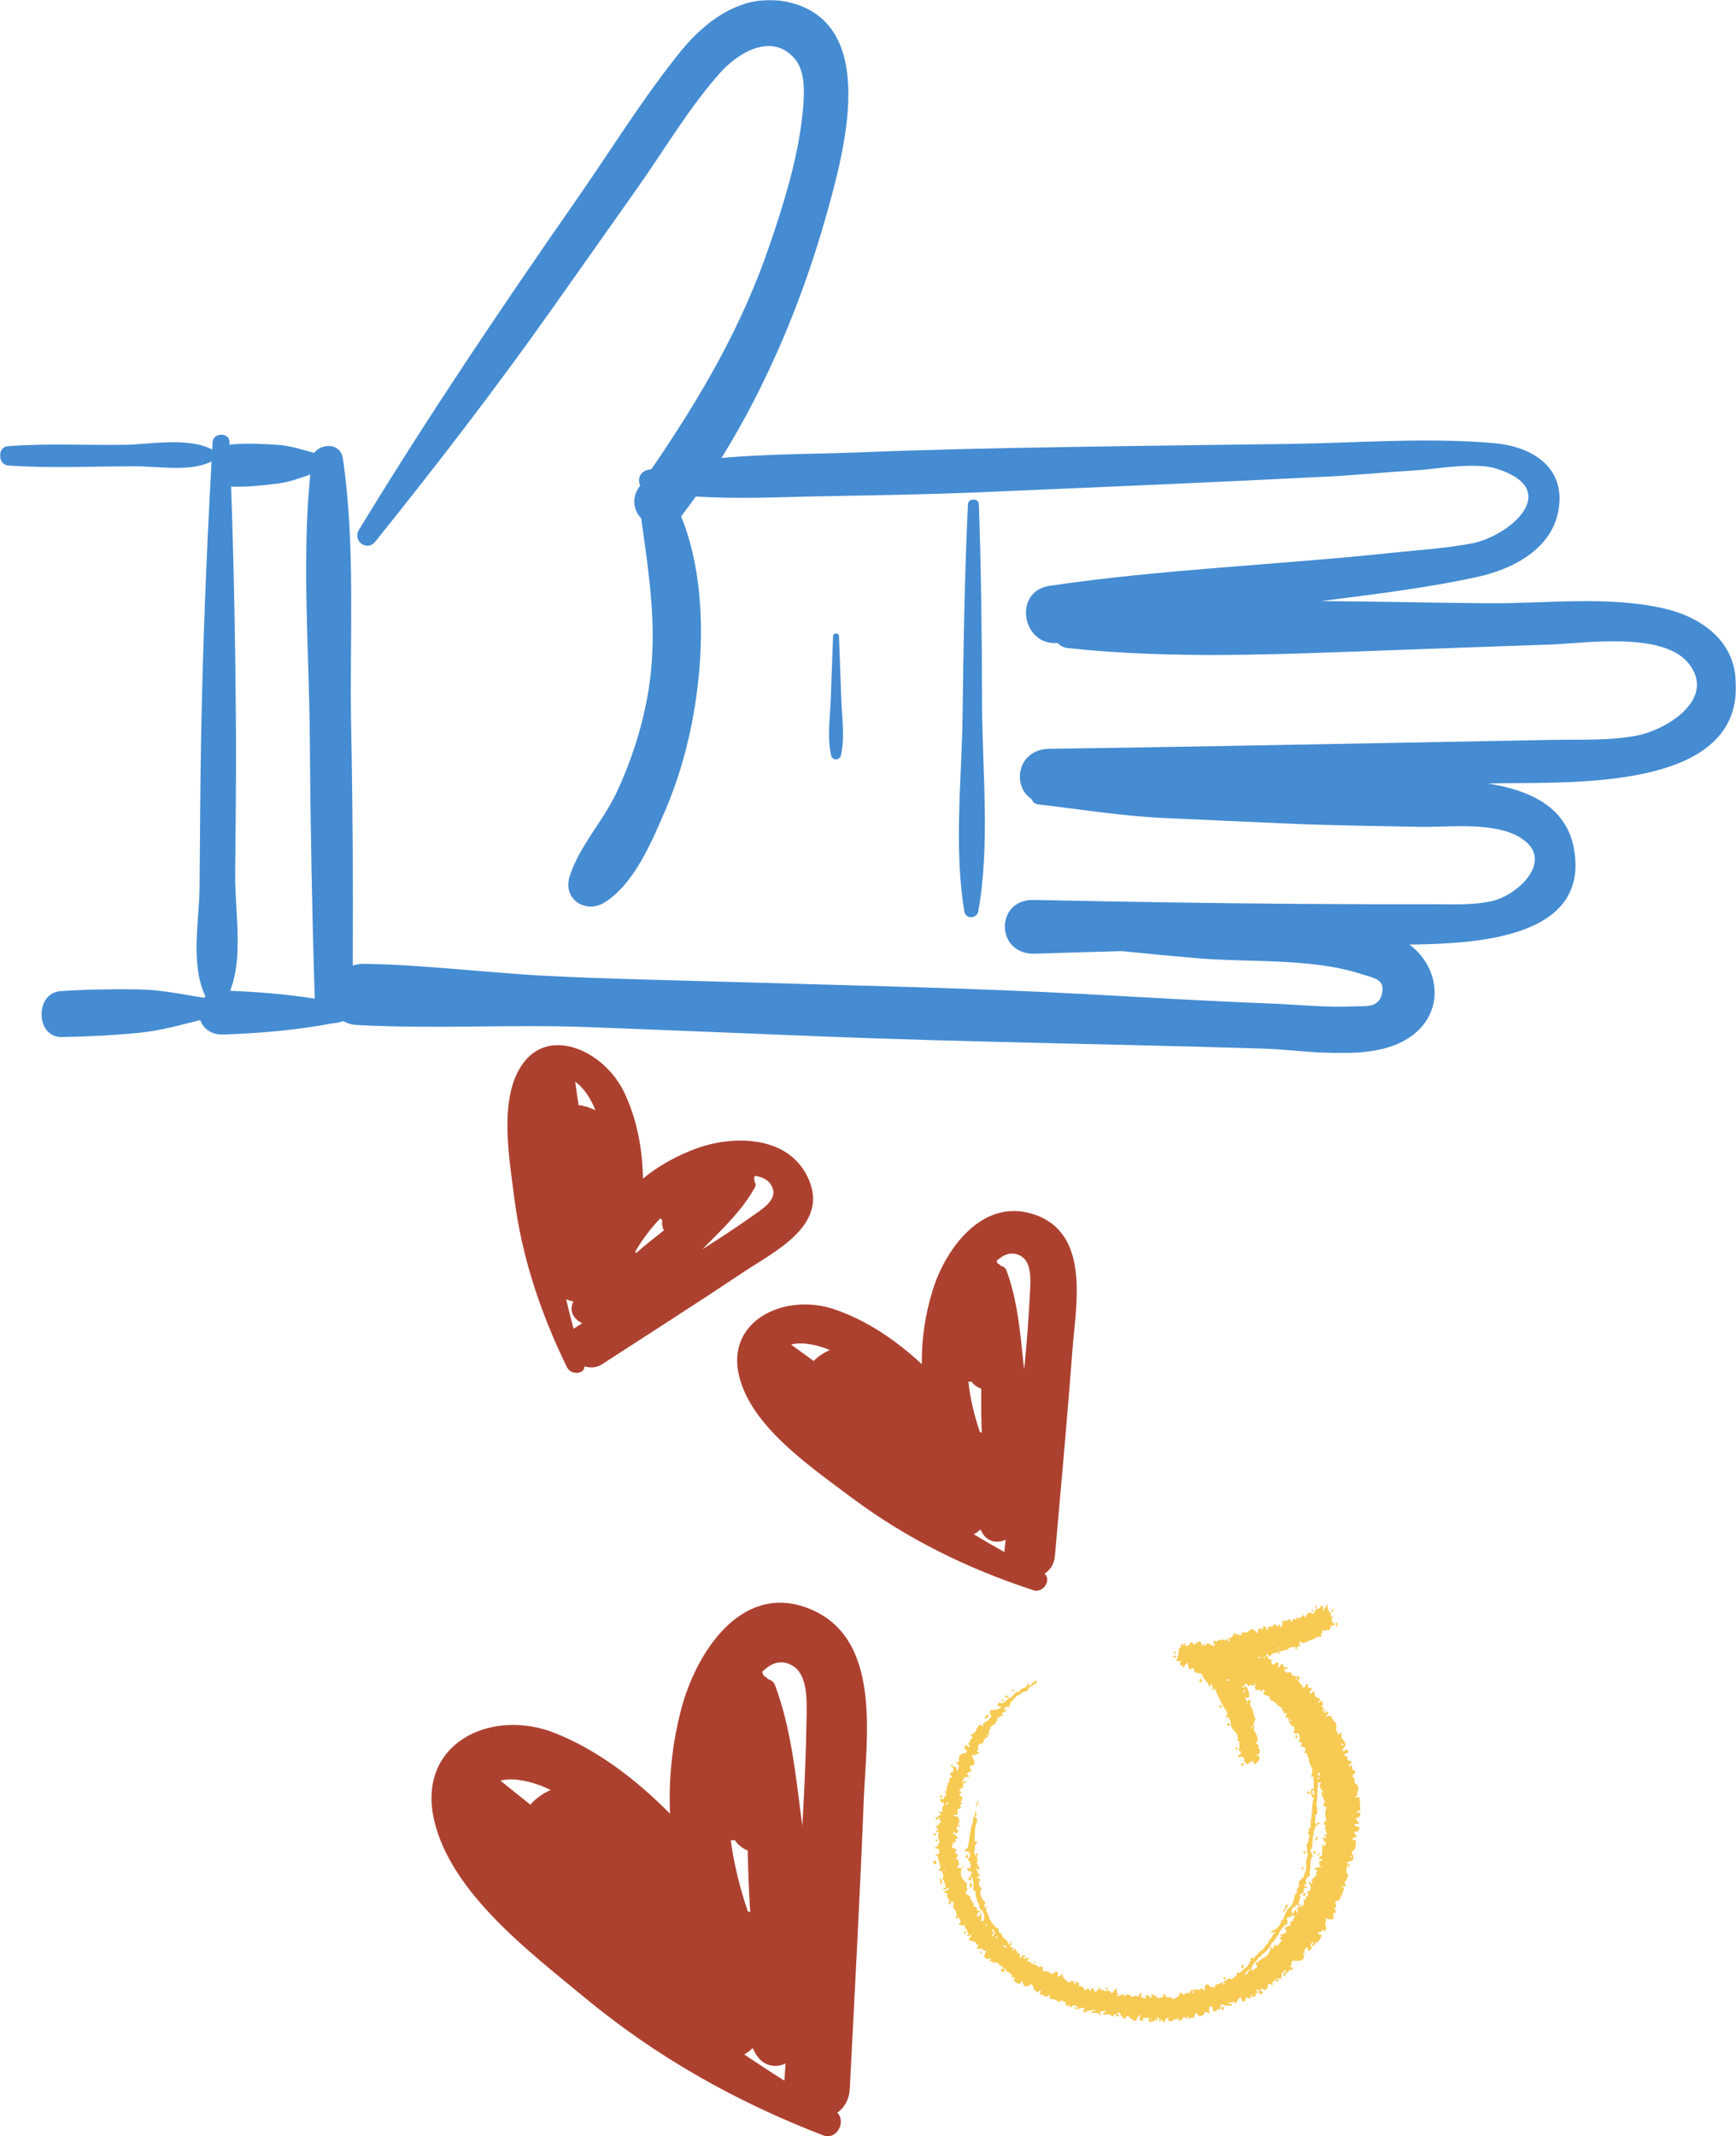 <?xml version="1.0" encoding="UTF-8"?>
<svg width="869px" height="1069px" viewBox="0 0 869 1069" version="1.1" xmlns="http://www.w3.org/2000/svg" xmlns:xlink="http://www.w3.org/1999/xlink">
    <title>Group</title>
    <defs>
        <polygon id="path-1" points="0 0 869 0 869 527 0 527"></polygon>
    </defs>
    <g id="TYPOGRAPHY-+-WIDGETS" stroke="none" stroke-width="1" fill="none" fill-rule="evenodd">
        <g id="Group">
            <g id="Group-173">
                <mask id="mask-2" fill="white">
                    <use xlink:href="#path-1"></use>
                </mask>
                <g id="Clip-172"></g>
                <path d="M115.165,495.789 C121.955,479.106 117.594,455.505 117.718,438.265 C117.894,413.879 118.283,389.485 118.122,365.101 C117.855,324.487 117.094,283.962 115.69,243.402 C116.034,243.447 116.354,243.528 116.72,243.539 C124.19,243.749 131.812,242.875 139.232,241.941 C144.901,241.228 150.041,239.291 155.308,237.455 C150.998,280.576 154.77,326.336 155.079,369.466 C155.393,412.882 156.18,456.331 157.564,499.729 C143.528,497.53 129.465,496.387 115.165,495.789 M833.231,304.545 C805.166,298.007 773.432,302.116 744.817,301.884 C717.275,301.662 689.366,300.965 661.407,300.779 C687.548,297.401 713.949,294.296 739.475,288.71 C758.734,284.495 779.503,273.27 780.622,251.036 C781.579,232.01 764.953,223.283 748.254,221.791 C714.575,218.783 678.934,221.687 645.053,222.148 C608.785,222.644 572.513,223.058 536.245,223.656 C501.525,224.229 466.849,224.897 432.152,226.3 C408.663,227.249 384.694,227.025 361.14,229.192 C384.418,191.765 402.06,148.996 413.594,107.822 C422.145,77.299 441.211,10.754 393.706,0.875 C372.053,-3.628 353.475,9.928 340.607,25.859 C321.706,49.261 305.607,75.473 288.414,100.152 C250.67,154.334 213.996,208.732 179.679,265.157 C176.333,270.657 183.715,276.177 187.819,271.073 C218.803,232.53 248.822,193.532 277.361,153.125 C291.23,133.486 305.102,113.846 318.974,94.205 C332.45,75.123 344.84,54.041 360.364,36.553 C369.758,25.972 386.942,15.98 398.123,29.778 C403.977,37.003 402.452,50.355 401.502,58.807 C399.094,80.23 392.363,101.775 385.444,122.134 C371.322,163.705 350.47,199.139 326.116,234.732 C325.426,234.898 324.731,235.042 324.042,235.216 C320.141,236.196 318.997,240.121 320.529,242.863 C320.336,243.142 320.151,243.419 319.958,243.696 C315.896,249.509 317.287,255.486 320.98,259.408 C325.117,289.269 329.705,317.401 324.172,348.116 C321.142,364.931 315.822,381.328 308.54,396.783 C301.794,411.094 289.764,423.688 285.118,438.678 C281.592,450.062 293.31,457.519 302.777,451.511 C317.422,442.221 326.025,421.756 332.719,406.217 C339.913,389.52 344.882,371.754 347.774,353.81 C352.622,323.731 352.834,287.751 340.965,258.372 C343.475,255.132 345.916,251.805 348.323,248.438 C368.54,249.812 388.802,248.773 409.31,248.374 C436.243,247.85 463.173,247.497 490.088,246.353 C548.349,243.877 606.619,241.425 664.857,238.468 C679.063,237.747 693.213,236.315 707.408,235.465 C719.336,234.752 738.136,231.019 749.344,234.599 C782.767,245.276 755.397,268.333 736.817,271.92 C723.865,274.422 710.392,275.173 697.28,276.575 C640.318,282.668 581.944,284.788 525.382,293.152 C507.017,295.868 511.403,323.21 529.438,321.775 C530.675,323.107 532.371,324.071 534.57,324.308 C587.487,330.024 642.272,327.308 695.394,325.412 C722.271,324.452 749.144,323.419 776.024,322.533 C793.281,321.966 833.415,315.635 845.867,332.703 C858.786,350.41 833.71,365.22 819.85,367.997 C805.997,370.774 791.367,369.97 777.31,370.235 C750.169,370.745 723.027,371.257 695.883,371.768 C639.022,372.838 582.171,373.927 525.304,374.708 C509.147,374.928 506.303,393.382 516.468,399.94 C516.906,401.227 517.934,402.305 519.513,402.49 C540.842,404.969 561.232,408.365 582.86,409.338 C604.126,410.295 625.387,411.313 646.655,412.208 C667.954,413.104 689.283,413.325 710.596,413.766 C725.532,414.074 749.242,410.784 762.278,419.977 C778.025,431.083 759.417,448.098 746.842,450.908 C736.937,453.121 726.424,452.466 716.361,452.48 C694.67,452.51 672.969,452.486 651.278,452.327 C606.683,451.998 562.06,451.265 517.473,450.333 C497.911,449.923 498.258,477.905 518.081,477.228 C532.594,476.732 547.114,476.376 561.63,475.947 C574.178,477.237 586.741,478.435 599.306,479.505 C625.341,481.726 656.503,479.285 681.475,487.432 C687.803,489.498 693.581,489.981 691.769,497.361 C689.975,504.668 683.477,503.336 677.047,503.624 C663.347,504.234 649.247,502.689 635.555,502.159 C604.822,500.971 574.119,499.124 543.411,497.463 C484.489,494.274 425.45,493.15 366.47,491.381 C335.699,490.457 304.886,489.917 274.138,488.358 C243.613,486.809 212.585,482.765 182.147,482.303 C180.095,482.271 178.258,482.636 176.56,483.202 C176.793,443.483 176.577,403.727 175.78,364.029 C174.894,319.911 178.085,273.148 171.649,229.483 C170.436,221.253 160.791,221.926 157.223,226.62 C151.1,224.983 145.252,222.979 138.795,222.587 C131.334,222.133 123.682,221.698 116.243,222.384 C115.78,222.428 115.371,222.546 114.946,222.642 C114.925,222.105 114.911,221.569 114.889,221.031 C114.691,216.222 106.707,216.458 106.429,221.222 C106.357,222.461 106.302,223.701 106.23,224.943 C93.831,218.57 75.028,222.452 61.808,222.6 C42.589,222.818 23.157,221.831 3.995,223.28 C-1.497,223.695 -1.234,232.566 4.213,232.95 C25.333,234.441 46.939,233.31 68.124,233.351 C79.835,233.374 95.074,236.262 105.91,230.931 C103.304,277.545 101.476,324.146 100.64,370.841 C100.203,395.212 100.136,419.594 99.898,443.968 C99.73,461.192 95.172,482.657 102.837,498.531 C102.575,498.779 102.352,499.055 102.121,499.325 C91.26,497.585 80.735,495.271 69.361,495.099 C56.385,494.902 43.228,495.1 30.287,495.969 C17.407,496.834 17.72,519.1 30.805,518.937 C43.772,518.773 56.937,518.075 69.85,516.797 C80.406,515.753 90.217,512.94 100.217,510.459 C101.698,514.579 105.577,517.893 111.863,517.675 C130.544,517.028 148.778,515.47 167.059,511.977 C168.452,511.958 169.821,511.671 171.091,511.171 C171.371,511.114 171.652,511.061 171.933,511.003 C173.782,512.057 176,512.774 178.707,512.923 C217.024,515.019 255.943,512.539 294.427,513.979 C332.872,515.416 371.311,517.04 409.752,518.572 C484.18,521.536 558.581,522.435 633.015,524.755 C654.705,525.431 691.011,532.865 709.212,516.315 C722.611,504.132 720.156,484.831 706.974,473.795 C706.491,473.39 705.964,473.05 705.467,472.668 C737.516,472.225 796.315,470.103 787.831,424.442 C783.976,403.697 765.697,395.341 744.808,392.085 C781.333,390.85 875.291,398.031 868.667,338.132 C866.578,319.237 850.362,308.536 833.231,304.545" id="Fill-171" fill="#458CD2" mask="url(#mask-2)"></path>
            </g>
            <path d="M489.719,455.977 C495.748,422.334 491.636,384.884 491.57,350.768 C491.507,317.88 491.165,285.115 489.979,252.246 C489.868,249.165 484.665,249.299 484.522,252.37 C482.89,287.423 482.283,322.4 481.856,357.489 C481.465,389.635 477.379,424.365 482.747,456.133 C483.426,460.151 489.033,459.804 489.719,455.977" id="Fill-174" fill="#458CD2"></path>
            <path d="M421.025,377.754 C422.963,368.804 421.47,358.961 421.134,349.819 C420.749,339.299 420.362,328.779 419.977,318.258 C419.914,316.536 417.084,316.604 417.02,318.326 C416.632,328.865 416.244,339.403 415.854,349.941 C415.515,359.158 414.035,368.847 415.997,377.87 C416.645,380.849 420.408,380.604 421.025,377.754" id="Fill-176" fill="#458CD2"></path>
            <path d="M403.738,859.25 C403.491,877.333 402.681,895.473 401.622,913.629 C401.459,912.405 401.289,911.176 401.133,909.957 C398.253,887.609 395.879,864.479 387.983,843.326 C387.374,841.697 386.024,840.733 384.467,840.256 C383.807,839.507 383.05,838.878 382.171,838.448 C382.032,837.803 381.792,837.214 381.49,836.672 C385.723,832.371 391.192,829.73 397.444,834.016 C404.52,838.866 403.836,852.078 403.738,859.25 M392.667,1041.18 C385.888,1036.948 379.191,1032.552 372.542,1028.076 C374.123,1027.208 375.539,1026.126 376.737,1024.857 C377.078,1025.509 377.435,1026.152 377.769,1026.808 C381.424,1033.969 387.932,1035.026 393.216,1032.612 C393.036,1035.467 392.832,1038.328 392.667,1041.18 M367.79,920.816 C369.435,923.242 371.721,924.99 374.275,926.006 C374.552,936.254 374.834,946.615 375.539,956.888 C375.149,956.741 374.758,956.611 374.353,956.511 C370.393,944.892 367.424,932.992 365.801,920.918 C366.473,920.935 367.131,920.897 367.79,920.816 M265.467,903.059 C260.482,899.066 255.501,895.068 250.52,891.069 C257.398,889.103 268.191,891.955 275.636,895.743 C271.833,897.396 268.357,899.815 265.467,903.059 M403.785,804.484 C370.456,792.254 348.268,827.743 341.087,854.965 C336.469,872.472 334.646,890.11 335.397,907.596 C318.457,890.448 299.129,875.744 277.851,867.258 C245.681,854.43 208.355,872.471 217.366,911.02 C225.828,947.223 265.298,976.931 292.305,999.306 C328.487,1029.285 368.341,1051.714 412.095,1068.562 C418.783,1071.137 423.731,1061.71 419.12,1057.218 C422.604,1054.737 425.097,1050.76 425.382,1045.202 C427.85,997.063 430.469,948.932 432.374,900.765 C433.613,869.433 441.979,818.5 403.785,804.484" id="Fill-178" fill="#AD4130"></path>
            <path d="M515.591,646.56 C514.978,659.471 513.927,672.434 512.682,685.416 C512.585,684.547 512.481,683.672 512.388,682.806 C510.677,666.925 509.374,650.475 503.741,635.563 C503.307,634.416 502.282,633.759 501.086,633.454 C500.592,632.935 500.019,632.504 499.346,632.218 C499.253,631.76 499.08,631.346 498.859,630.967 C502.243,627.798 506.548,625.786 511.297,628.699 C516.672,631.994 515.835,641.439 515.591,646.56 M502.763,776.651 C497.603,773.789 492.511,770.809 487.458,767.769 C488.703,767.114 489.827,766.308 490.787,765.374 C491.035,765.831 491.297,766.282 491.542,766.742 C494.21,771.768 499.233,772.37 503.388,770.523 C503.182,772.565 502.958,774.611 502.763,776.651 M486.271,691.334 C487.491,693.028 489.223,694.222 491.18,694.888 C491.156,702.195 491.135,709.583 491.441,716.897 C491.142,716.801 490.842,716.718 490.531,716.655 C487.73,708.455 485.703,700.033 484.725,691.454 C485.246,691.45 485.758,691.409 486.271,691.334 M407.311,681.052 C403.537,678.318 399.767,675.582 395.995,672.844 C401.377,671.281 409.683,673.064 415.369,675.593 C412.381,676.862 409.628,678.669 407.311,681.052 M516.903,607.476 C491.336,599.526 473.296,625.37 467.091,644.964 C463.102,657.566 461.276,670.195 461.45,682.657 C448.71,670.815 434.061,660.772 417.752,655.213 C393.095,646.809 363.721,660.555 369.812,687.855 C375.532,713.495 405.458,733.773 425.885,749.11 C453.256,769.66 483.647,784.736 517.196,795.738 C522.324,797.42 526.381,790.576 522.91,787.479 C525.67,785.627 527.697,782.731 528.047,778.758 C531.084,744.345 534.236,709.936 536.837,675.519 C538.528,653.13 546.204,616.587 516.903,607.476" id="Fill-180" fill="#AD4130"></path>
            <path d="M286.974,651.201 C286.834,651.599 286.707,652.001 286.562,652.395 C284.986,656.716 287.689,660.357 291.423,662.178 C289.989,663.078 288.543,663.966 287.118,664.872 C285.779,659.994 284.556,655.102 283.396,650.207 C284.582,650.7 285.787,651.038 286.974,651.201 M298.063,555.602 C295.414,554.261 292.567,553.349 289.619,553.02 C289.049,549.128 288.483,545.237 287.918,541.346 C292.224,544.126 296.186,550.544 298.063,555.602 M330.532,609.687 C330.854,610.032 331.196,610.35 331.559,610.653 C331.225,612.321 331.526,614.077 332.302,615.714 C327.614,619.404 322.874,623.136 318.384,627.049 C318.262,626.803 318.13,626.561 317.979,626.321 C321.502,620.305 325.645,614.688 330.532,609.687 M353.061,623.666 C362.167,614.475 371.89,605.267 377.966,593.966 C378.434,593.095 378.225,592.082 377.684,591.133 C377.713,590.542 377.636,589.943 377.406,589.352 C377.641,589.057 377.801,588.733 377.908,588.394 C382.014,589.033 385.945,590.87 387,595.5 C388.195,600.74 381.64,604.974 378.215,607.41 C369.578,613.551 360.641,619.428 351.572,625.184 C352.069,624.679 352.565,624.167 353.061,623.666 M283.777,684.132 C285.853,688.389 292.724,687.612 292.571,683.736 C295.453,684.63 298.55,684.507 301.307,682.724 C325.185,667.288 349.133,651.93 372.745,636.2 C388.106,625.969 416.197,612.531 404.021,588.458 C393.397,567.453 365.78,568.585 349.434,574.404 C338.922,578.146 329.721,583.339 321.859,589.775 C321.604,575.311 319.027,560.492 312.563,546.847 C302.788,526.216 275.946,513.687 262.227,531.577 C249.341,548.378 254.758,578.529 257.499,599.868 C261.171,628.459 270.202,656.281 283.777,684.132" id="Fill-182" fill="#AD4130"></path>
            <path d="M576.659,1010.176 C576.53,1010.303 576.146,1010.347 575.848,1010.218 C575.506,1010.09 575.633,1009.963 576.104,1009.963 C576.573,1009.919 576.83,1010.048 576.659,1010.176 M597.545,997.397 C597.074,997.866 596.818,997.226 597.16,996.414 C597.459,995.645 597.501,995.645 597.63,996.371 C597.716,996.798 597.672,997.268 597.545,997.397 M625.349,986.028 C624.963,986.284 624.623,986.668 624.623,986.883 C624.623,987.567 623.427,988.593 623.171,988.166 C622.871,987.695 625.476,984.96 625.861,985.344 C625.989,985.515 625.776,985.815 625.349,986.028 M503.923,974.488 C503.71,974.874 502.043,974.019 502.043,973.506 C502.043,973.335 502.514,973.377 503.112,973.677 C503.667,973.933 504.052,974.317 503.923,974.488 M499.225,969.574 C499.438,970.171 499.396,970.215 498.84,969.745 C498.114,969.147 498.029,968.89 498.585,968.89 C498.798,968.89 499.096,969.189 499.225,969.574 M497.687,966.325 C498.114,967.009 498.114,967.351 497.687,968.035 C497.133,968.932 496.491,969.189 496.491,968.505 C496.491,968.292 496.747,968.035 497.047,967.906 C497.474,967.779 497.474,967.522 497.047,966.796 C496.107,965.257 496.705,964.786 497.687,966.325 M493.929,963.334 C493.929,963.547 493.715,963.761 493.458,963.761 C493.246,963.761 493.16,963.547 493.289,963.334 C493.416,963.077 493.629,962.906 493.758,962.906 C493.844,962.906 493.929,963.077 493.929,963.334 M648.113,959.017 C648.113,959.188 647.985,959.486 647.815,959.657 C647.6,959.828 647.429,960.17 647.429,960.385 C647.387,960.598 647.344,960.94 647.302,961.196 C647.302,961.411 646.96,961.496 646.618,961.367 C646.148,961.154 645.978,961.411 645.978,962.393 C645.978,963.505 645.764,963.718 644.482,964.06 C643.031,964.402 642.988,964.445 643.586,965.556 C644.269,966.882 643.97,967.309 642.048,967.779 C641.364,967.906 640.852,968.248 640.852,968.505 C640.852,968.761 641.066,968.805 641.322,968.634 C641.621,968.463 641.75,968.59 641.621,968.932 C641.493,969.274 641.151,969.489 640.895,969.403 C640.255,969.274 640.297,969.574 641.151,970.428 C641.835,971.07 641.835,971.155 641.151,971.668 C640.768,971.967 640.426,972.309 640.426,972.48 C640.426,973.12 639.186,974.019 638.93,973.591 C638.461,972.822 637.906,973.12 637.606,974.275 C637.393,975.045 637.179,975.216 636.881,974.916 C636.197,974.232 635.599,974.361 635.897,975.13 C636.283,976.155 633.805,979.575 632.481,979.746 C632.183,979.788 631.328,980.344 630.601,980.985 C629.919,981.625 629.15,982.138 628.894,982.138 C628.338,982.138 628.338,982.395 629.021,983.464 C629.449,984.19 629.407,984.403 628.808,984.745 C628.423,984.96 627.783,985.429 627.441,985.771 C626.887,986.326 626.801,986.326 626.545,985.644 C626.245,984.66 627.143,982.866 628.552,981.583 C629.15,981.07 629.748,980.301 629.876,979.873 C630.047,979.489 630.43,979.147 630.816,979.147 C631.157,979.147 631.456,978.847 631.456,978.505 C631.456,978.163 631.67,977.865 631.926,977.865 C632.652,977.865 636.154,974.061 636.154,973.249 C636.154,972.864 636.539,972.267 637.008,971.967 C637.479,971.668 637.863,971.283 637.863,971.026 C637.863,970.813 638.332,970.129 638.93,969.489 C639.528,968.847 639.999,968.163 639.999,967.95 C639.999,967.053 643.159,962.906 643.713,963.077 C644.013,963.205 644.269,963.163 644.311,962.992 C644.311,962.821 644.397,962.179 644.482,961.496 C644.568,960.769 644.482,960.427 644.184,960.598 C643.928,960.769 643.799,960.641 643.928,960.299 C644.013,959.957 644.739,959.53 645.466,959.273 C646.233,959.06 646.831,958.718 646.831,958.547 C646.831,958.376 647.131,958.333 647.473,958.462 C647.815,958.633 648.113,958.846 648.113,959.017 M472.616,936.108 C472.19,936.494 472.147,936.45 472.403,935.852 C472.531,935.424 472.787,935.211 472.916,935.339 C473.043,935.468 472.916,935.81 472.616,936.108 M676.729,928.886 C676.729,929.015 676.558,929.228 676.302,929.357 C676.088,929.484 675.875,929.399 675.875,929.186 C675.875,928.929 676.088,928.715 676.302,928.715 C676.558,928.715 676.729,928.8 676.729,928.886 M474.283,902.602 C474.027,903.114 473.641,903.414 473.428,903.285 C473.214,903.157 473.343,902.688 473.77,902.26 C474.71,901.32 474.923,901.447 474.283,902.602 M657.851,897.088 C657.894,897.772 657.765,898.371 657.552,898.371 C657.125,898.371 656.656,896.362 656.996,896.02 C657.509,895.549 657.765,895.849 657.851,897.088 M661.354,892.387 C661.354,892.6 661.139,892.814 660.883,892.814 C660.158,892.814 660.841,894.994 661.908,896.191 C662.677,897.046 662.719,897.173 662.123,896.96 C661.097,896.618 661.139,897.344 662.207,899.353 C663.19,901.149 663.317,902.473 662.548,902.73 C661.866,902.986 663.147,904.354 664.001,904.354 C664.386,904.354 664.386,904.482 664.086,904.696 C663.317,905.166 663.105,908.884 663.745,910.123 C664.045,910.722 664.172,911.149 664.001,911.022 C663.617,910.807 662.89,911.662 662.719,912.559 C662.634,913.116 662.89,913.329 663.574,913.372 C664.301,913.414 664.343,913.5 663.788,913.629 C663.061,913.842 663.105,915.124 663.959,916.833 C664.472,917.817 664.428,918.03 663.703,918.03 C663.361,918.03 663.061,918.201 663.061,918.457 C663.061,918.672 663.276,918.885 663.488,918.885 C663.745,918.885 663.916,919.183 663.916,919.569 C663.916,920.167 663.788,920.167 663.276,919.74 C662.89,919.44 662.507,919.312 662.336,919.483 C661.994,919.825 662.934,921.876 663.446,921.876 C664.045,921.876 663.488,923.501 662.848,923.757 C662.463,923.886 662.336,923.757 662.507,923.33 C662.634,923.031 662.548,922.731 662.292,922.731 C662.037,922.731 661.866,923.544 661.866,924.527 C661.908,928.373 661.823,928.8 660.927,929.015 C659.816,929.313 660.072,930.168 661.268,930.339 C662.336,930.51 662.123,931.28 660.969,931.28 C660.37,931.28 660.285,931.578 660.414,932.732 C660.541,933.887 660.756,934.143 661.31,933.972 C661.696,933.801 661.866,933.843 661.696,934.058 C661.525,934.229 660.67,934.4 659.816,934.442 C658.021,934.485 657.423,935.297 658.876,935.724 C659.645,935.937 659.73,936.066 659.261,936.365 C658.919,936.579 658.79,937.049 659.005,937.691 C659.218,938.331 659.176,938.544 658.834,938.373 C658.578,938.202 658.363,938.331 658.363,938.715 C658.363,939.057 657.979,939.57 657.467,939.87 C656.741,940.212 656.612,940.596 656.827,941.579 C657.082,942.862 656.527,943.289 656.058,942.135 C655.929,941.793 655.587,941.622 655.374,941.75 C655.032,941.964 655.074,942.221 655.416,942.649 C655.716,943.033 656.014,943.888 656.1,944.572 C656.185,945.598 656.058,945.94 655.331,946.109 C654.562,946.324 654.476,946.58 654.647,947.777 C654.861,948.887 654.776,949.144 654.263,948.931 C653.836,948.76 653.623,948.931 653.665,949.273 C653.836,950.512 653.665,950.897 652.982,950.641 C652.427,950.426 652.342,950.555 652.598,951.281 C653.153,953.119 651.829,954.614 649.864,954.358 C649.437,954.316 649.351,954.614 649.522,955.598 C649.693,956.324 649.607,957.008 649.395,957.136 C649.009,957.392 648.796,956.794 648.924,955.94 C649.053,955.127 648.027,955.769 647.644,956.794 C647.088,958.291 646.319,957.521 646.66,955.726 C646.831,955 647.046,954.401 647.216,954.443 C648.071,954.529 648.54,954.272 648.54,953.717 C648.54,952.906 648.924,952.906 649.822,953.717 C650.462,954.316 650.633,954.272 651.316,953.504 C651.744,953.033 651.871,952.649 651.615,952.649 C651.316,952.649 651.103,952.82 651.103,953.077 C651.103,953.29 650.804,953.504 650.462,953.504 C649.778,953.504 649.822,952.649 650.718,949.913 C651.231,948.332 651.189,948.247 650.591,948.631 C650.291,948.845 650.249,948.76 650.42,948.418 C650.633,948.119 651.231,947.734 651.829,947.477 C652.554,947.221 652.811,946.879 652.64,946.324 C652.298,945.298 653.025,944.357 653.88,944.699 C654.349,944.87 654.52,944.785 654.391,944.443 C654.305,944.144 653.922,943.93 653.494,944.015 C652.598,944.186 652.598,943.417 653.58,942.862 C654.092,942.519 654.178,942.306 653.794,942.05 C653.111,941.622 654.349,938.972 655.245,938.972 C655.716,938.972 655.801,938.673 655.63,937.904 C655.46,937.305 655.502,936.579 655.63,936.323 C655.801,936.066 655.972,934.485 656.014,932.817 C656.058,930.938 656.271,929.784 656.57,929.655 C657.296,929.442 657.21,928.245 656.399,927.09 C655.801,926.193 655.801,926.022 656.356,925.382 C656.741,924.911 656.996,923.63 657.04,921.92 C657.082,920.424 657.21,919.056 657.296,918.843 C657.423,918.672 657.594,917.731 657.723,916.747 C657.979,914.739 659.005,912.901 659.901,912.901 C660.243,912.901 660.499,912.688 660.499,912.474 C660.499,912.217 660.2,912.046 659.858,912.046 C659.516,912.046 659.218,912.217 659.218,912.474 C659.218,912.688 659.047,912.901 658.834,912.901 C658.363,912.901 657.936,911.235 658.321,910.978 C658.492,910.893 658.578,910.209 658.449,909.525 C658.321,908.628 658.449,908.115 658.919,907.944 C659.559,907.731 659.601,906.576 659.047,903.285 C658.919,902.602 659.005,901.833 659.176,901.576 C659.347,901.362 659.474,899.781 659.431,898.156 C659.389,896.489 659.474,894.994 659.601,894.737 C659.73,894.524 659.772,893.797 659.687,893.156 C659.601,892.172 659.772,891.959 660.456,891.959 C660.969,891.959 661.354,892.13 661.354,892.387 M660.499,889.822 C660.499,890.036 660.328,890.249 660.072,890.249 C659.858,890.249 659.645,890.036 659.645,889.822 C659.645,889.567 659.858,889.396 660.072,889.396 C660.328,889.396 660.499,889.567 660.499,889.822 M660.798,887.813 C660.541,888.668 659.645,888.626 659.645,887.728 C659.645,887.129 659.858,886.916 660.285,887.129 C660.67,887.258 660.883,887.557 660.798,887.813 M672.373,873.069 C672.629,873.837 671.732,873.666 671.433,872.898 C671.262,872.471 671.39,872.3 671.69,872.385 C671.946,872.471 672.288,872.813 672.373,873.069 M627.185,864.65 C627.185,864.906 627.014,864.948 626.758,864.821 C626.545,864.692 626.331,864.35 626.331,864.137 C626.331,863.88 626.545,863.837 626.758,863.966 C627.014,864.093 627.185,864.435 627.185,864.65 M646.575,861.017 C646.704,861.359 646.66,861.53 646.404,861.401 C646.148,861.273 645.978,860.973 645.978,860.717 C645.978,860.12 646.277,860.247 646.575,861.017 M623.042,846.442 C622.743,847.339 622.487,847.254 622.487,846.186 C622.487,845.716 622.658,845.416 622.914,845.587 C623.127,845.716 623.213,846.1 623.042,846.442 M615.44,840.673 C615.568,840.886 615.311,841.101 614.799,841.101 C614.286,841.101 614.03,840.886 614.158,840.673 C614.286,840.417 614.586,840.246 614.799,840.246 C615.013,840.246 615.311,840.417 615.44,840.673 M649.395,840.288 C649.395,840.544 649.224,840.588 648.967,840.459 C648.753,840.331 648.54,839.989 648.54,839.775 C648.54,839.518 648.753,839.476 648.967,839.604 C649.224,839.733 649.395,840.075 649.395,840.288 M631.028,829.475 C631.028,829.688 630.73,829.859 630.388,829.859 C630.047,829.859 629.748,829.688 629.748,829.475 C629.748,829.304 630.047,829.133 630.388,829.133 C630.73,829.133 631.028,829.304 631.028,829.475 M633.377,829.133 C633.25,829.346 632.866,829.561 632.608,829.561 C632.31,829.561 632.354,829.39 632.737,829.133 C633.548,828.62 633.719,828.62 633.377,829.133 M640.724,824.689 C640.597,824.816 640.212,824.86 639.913,824.731 C639.571,824.603 639.699,824.474 640.17,824.474 C640.639,824.432 640.895,824.56 640.724,824.689 M615.269,821.141 C614.586,821.825 614.2,821.183 614.842,820.457 C615.184,820.115 615.526,819.986 615.611,820.243 C615.696,820.457 615.526,820.885 615.269,821.141 M661.354,803.405 C661.354,804.258 660.285,805.157 659.389,805.071 C658.834,805.028 658.534,805.284 658.449,805.968 C658.321,806.909 656.656,808.233 656.656,807.336 C656.656,807.122 656.143,806.951 655.545,806.994 C654.733,807.08 654.305,807.464 653.965,808.362 C653.538,809.558 653.494,809.558 652.94,808.79 C652.384,808.02 652.298,808.02 651.914,808.705 C651.658,809.132 651.145,809.473 650.676,809.473 C650.249,809.473 649.778,809.815 649.693,810.2 C649.565,810.755 649.48,810.713 649.437,809.986 C649.395,809.387 649.224,809.132 648.924,809.26 C648.669,809.431 648.584,809.815 648.711,810.157 C648.882,810.628 648.796,810.67 648.113,810.328 C647.473,809.986 647.258,810.071 647.002,810.841 C646.746,811.739 646.704,811.739 646.148,810.97 C645.636,810.286 645.422,810.242 644.526,810.755 C643.928,811.055 643.117,811.226 642.689,811.097 C642.048,810.926 641.92,811.141 641.92,812.422 C641.92,813.533 641.706,813.961 641.193,814.09 C640.639,814.175 640.511,814.046 640.682,813.577 C640.81,813.191 640.724,812.893 640.468,812.893 C640.212,812.893 639.999,813.064 639.999,813.32 C639.999,814.046 638.844,813.79 638.546,813.02 C638.29,812.422 638.162,812.422 637.606,813.277 C637.222,813.79 636.666,814.132 636.325,814.004 C635.257,813.619 634.532,814.175 634.788,815.158 C635.001,816.013 634.959,816.013 634.317,815.5 C633.934,815.2 633.592,814.645 633.592,814.303 C633.592,813.875 633.335,813.748 632.908,813.919 C632.525,814.046 632.183,814.175 632.054,814.175 C631.968,814.175 632.012,814.474 632.139,814.816 C632.31,815.158 632.183,815.456 631.926,815.456 C631.67,815.456 631.456,815.285 631.456,815.072 C631.456,814.517 629.748,815.029 629.705,815.627 C629.663,815.884 629.663,816.355 629.705,816.611 C629.748,816.91 629.577,817.166 629.321,817.166 C629.107,817.166 628.894,816.995 628.894,816.739 C628.894,816.526 628.338,816.055 627.654,815.671 C626.459,815.072 626.331,815.072 625.263,816.098 C624.367,816.868 623.811,817.081 622.871,816.868 C621.931,816.697 621.633,816.782 621.633,817.294 C621.633,818.192 620.822,818.662 620.265,818.107 C620.009,817.85 619.54,817.765 619.242,817.892 C618.9,818.021 618.644,817.892 618.644,817.636 C618.644,816.739 617.831,817.166 617.276,818.32 C616.977,819.004 616.38,819.517 616.038,819.517 C615.653,819.517 615.055,819.731 614.757,819.986 C613.775,820.756 612.706,821.012 612.408,820.543 C612.237,820.243 611.98,820.286 611.595,820.585 C611.169,820.927 610.955,820.927 610.742,820.585 C610.528,820.243 610.271,820.328 609.888,820.841 C609.588,821.312 609.075,821.483 608.648,821.312 C607.495,820.841 606.983,821.44 607.752,822.295 C608.308,822.935 608.308,823.106 607.795,823.534 C607.324,823.919 607.154,823.876 606.983,823.363 C606.812,822.979 606.428,822.85 606.001,823.021 C605.532,823.192 605.361,823.106 605.532,822.85 C605.702,822.593 605.403,822.38 604.763,822.38 C604.121,822.38 603.694,822.637 603.694,822.979 C603.694,823.321 603.523,823.577 603.268,823.577 C603.054,823.577 602.841,823.363 602.841,823.15 C602.841,822.38 601.986,822.68 601.943,823.448 C601.943,824.005 601.815,823.961 601.516,823.235 C601.303,822.68 601.217,822.082 601.303,821.911 C601.43,821.74 601.046,821.569 600.448,821.525 C599.894,821.483 599.423,821.654 599.423,821.867 C599.423,822.124 599.125,822.295 598.783,822.295 C598.441,822.295 598.141,822.466 598.141,822.722 C598.141,822.935 597.97,823.15 597.716,823.15 C597.501,823.15 597.288,822.85 597.288,822.509 C597.288,822.167 596.903,821.867 596.434,821.867 C595.963,821.867 595.58,822.082 595.58,822.295 C595.58,823.834 592.931,824.176 591.863,822.808 C591.394,822.253 591.309,822.253 591.265,822.764 C591.223,823.106 591.223,823.619 591.265,823.919 C591.309,824.218 591.138,824.389 590.838,824.347 C590.369,824.218 590.027,825.371 589.984,827.21 C589.984,827.638 589.771,828.278 589.558,828.577 C589.302,828.833 589.216,829.304 589.344,829.517 C589.514,829.732 589.429,830.03 589.173,830.201 C588.318,830.714 588.789,831.27 590.069,831.27 C591.18,831.27 591.351,831.355 590.882,831.912 C590.283,832.596 590.625,833.407 591.565,833.407 C591.907,833.407 592.163,833.749 592.163,834.133 C592.205,834.817 592.249,834.775 592.674,834.048 C593.231,833.065 594.127,832.125 594.469,832.125 C594.598,832.125 594.725,832.681 594.725,833.364 C594.725,834.69 595.75,835.887 596.22,835.117 C596.647,834.39 597.716,834.646 597.716,835.459 C597.716,836.484 598.527,837.253 599.679,837.253 C601.217,837.253 601.986,837.724 601.986,838.579 C601.986,839.005 602.755,840.16 603.652,841.143 C604.634,842.125 605.275,843.109 605.104,843.493 C604.975,843.835 605.104,844.092 605.361,844.092 C605.617,844.092 605.83,843.793 605.83,843.451 C605.83,843.109 606.001,842.809 606.214,842.809 C606.812,842.809 607.197,844.263 606.855,845.16 C606.599,845.802 606.684,845.844 607.453,845.416 C608.179,845.032 608.393,845.032 608.393,845.502 C608.393,846.315 612.151,853.88 613.347,855.461 C614.457,856.871 614.628,857.768 613.944,858.452 C613.689,858.708 613.689,859.094 613.944,859.478 C614.244,859.905 614.371,859.947 614.371,859.563 C614.371,859.307 614.586,859.05 614.884,859.05 C615.14,859.05 615.226,859.179 615.098,859.35 C614.927,859.478 615.098,859.947 615.44,860.375 C615.824,860.76 616.166,861.914 616.209,862.896 C616.251,864.308 616.551,864.906 617.618,865.845 C619.198,867.257 620.009,869.265 619.413,870.291 C619.113,870.846 619.198,871.017 619.667,871.017 C620.095,871.017 620.351,871.401 620.351,871.958 C620.351,872.513 620.394,873.326 620.436,873.795 C620.436,874.265 620.351,874.992 620.138,875.376 C619.924,875.933 620.009,876.146 620.522,876.146 C620.907,876.146 621.205,876.488 621.205,877.001 C621.205,877.471 620.907,877.856 620.565,877.856 C620.18,877.856 619.924,878.24 619.924,878.753 C619.924,879.437 620.053,879.565 620.48,879.223 C621.291,878.54 623.042,879.394 622.743,880.334 C622.572,880.847 622.829,881.446 623.469,882.044 L624.452,882.985 L625.391,882.13 C626.672,880.933 627.74,880.976 627.399,882.215 C627.227,882.899 627.27,883.027 627.527,882.599 C627.869,882.13 627.996,882.13 628.21,882.599 C628.423,883.07 628.509,883.112 628.723,882.643 C628.85,882.343 629.363,881.702 629.834,881.275 C630.901,880.292 630.601,878.155 629.449,878.582 C628.979,878.753 628.85,878.711 629.065,878.369 C629.236,878.069 629.663,877.856 630.003,877.856 C630.687,877.856 630.858,875.505 630.174,875.078 C629.919,874.907 629.834,874.394 629.961,873.923 C630.174,873.326 630.003,873.026 629.321,872.855 C628.552,872.642 628.509,872.513 629.021,871.914 C629.363,871.53 629.577,870.761 629.534,870.162 C629.449,868.965 628.467,866.658 627.869,866.273 C627.654,866.102 627.612,865.674 627.74,865.29 C627.911,864.906 627.825,864.137 627.612,863.538 C627.356,862.896 627.356,862.427 627.612,862.256 C627.869,862.085 628.039,861.615 628.039,861.144 C628.039,860.717 628.296,860.333 628.594,860.333 C628.936,860.333 628.936,860.204 628.509,859.947 C628.167,859.734 627.825,859.221 627.783,858.794 C627.698,858.366 627.527,857.555 627.399,856.956 C627.227,856.358 627.1,855.759 627.1,855.632 C627.143,855.503 626.843,855.075 626.459,854.691 C625.818,853.965 625.647,852.724 625.947,851.4 C626.032,851.058 625.776,850.716 625.391,850.588 C624.878,850.503 624.623,850.801 624.494,851.871 L624.323,853.281 L624.281,851.871 C624.238,851.143 624.025,850.503 623.769,850.503 C623.554,850.503 623.341,850.246 623.341,849.904 C623.341,849.519 623.64,849.391 624.152,849.519 C625.263,849.819 625.562,849.135 625.22,847.126 C624.921,845.245 623.383,843.024 623.042,843.964 C622.785,844.647 621.633,844.69 621.633,844.05 C621.633,843.835 621.803,843.708 622.018,843.879 C622.273,844.006 622.614,843.793 622.829,843.366 C623.341,842.511 624.665,842.211 624.323,843.066 C624.067,843.75 625.263,843.879 625.69,843.237 C625.903,842.895 626.16,842.938 626.545,843.237 C627.227,843.793 628.21,843.408 627.825,842.767 C627.654,842.553 627.783,842.382 628.039,842.382 C628.338,842.382 628.423,842.809 628.296,843.537 C627.954,845.16 628.552,845.973 629.919,845.716 C630.687,845.545 631.028,845.673 631.028,846.058 C631.028,846.4 631.243,846.655 631.456,846.655 C631.712,846.655 631.883,846.357 631.883,846.015 C631.883,845.673 632.054,845.374 632.268,845.374 C632.994,845.374 633.25,846.271 632.695,846.912 C632.439,847.254 632.268,847.554 632.354,847.639 C634.019,848.58 634.532,848.793 634.873,848.58 C635.086,848.451 635.428,848.964 635.641,849.733 C635.897,850.674 636.239,851.101 636.71,851.016 C637.094,850.972 638.119,851.656 639.015,852.639 C639.913,853.58 640.852,854.349 641.108,854.349 C641.408,854.349 641.75,854.819 641.877,855.417 C642.048,856.016 642.348,856.487 642.56,856.487 C642.775,856.487 642.817,856.829 642.689,857.213 C642.433,857.853 642.519,857.897 643.073,857.427 C643.884,856.785 644.397,857.298 643.799,858.195 C643.202,859.179 643.329,859.478 644.269,859.478 C644.909,859.478 645.124,859.778 645.124,860.631 C645.166,861.872 646.831,864.179 647.729,864.179 C648.156,864.179 648.156,864.735 647.644,866.744 C647.515,867.213 647.857,867.384 648.84,867.384 C650.12,867.384 650.291,867.513 650.505,868.794 C650.676,869.693 650.591,870.377 650.334,870.548 C649.736,870.89 650.206,871.616 651.274,872 C651.914,872.256 651.956,872.427 651.487,872.984 C651.06,873.539 651.06,873.71 651.529,874.008 C651.829,874.179 652.342,874.265 652.598,874.137 C653.196,873.923 653.751,876.061 653.196,876.403 C652.554,876.787 652.769,877.429 653.452,877.172 C653.88,877.001 654.136,877.3 654.349,878.155 C654.52,878.797 654.818,879.565 655.032,879.865 C655.289,880.163 655.374,880.634 655.245,880.933 C655.16,881.233 655.545,882.428 656.143,883.625 C657.082,885.506 657.167,885.976 656.741,887.471 C656.271,889.267 656.441,889.993 657.082,888.968 C657.381,888.497 657.509,889.01 657.552,890.549 C657.594,891.788 657.638,893.369 657.68,894.097 C657.723,895.121 657.594,895.336 656.996,895.121 C655.801,894.781 655.887,898.584 657.04,899.311 C657.638,899.653 657.765,899.995 657.467,900.337 C657.252,900.636 656.954,902.815 656.827,905.251 C656.698,907.687 656.485,909.867 656.314,910.123 C656.185,910.338 656.058,911.704 656.1,913.116 C656.1,914.526 656.058,915.423 655.929,915.124 C655.545,914.098 654.947,914.611 655.203,915.723 C655.416,916.534 655.374,916.791 654.989,916.576 C654.733,916.405 654.52,916.449 654.52,916.705 C654.52,916.918 654.733,917.26 654.947,917.389 C655.203,917.517 655.374,918.159 655.374,918.799 C655.374,920.51 654.305,923.672 653.922,923.288 C653.709,923.117 653.751,923.373 654.051,923.886 C654.305,924.399 654.434,925.082 654.305,925.382 C654.178,925.68 654.263,926.493 654.476,927.219 C654.691,928.116 654.647,928.886 654.22,929.699 C653.836,930.467 653.709,931.707 653.836,933.245 C653.965,934.784 653.836,935.981 653.409,936.75 C653.111,937.391 652.811,938.202 652.811,938.588 C652.811,938.972 652.171,939.785 651.402,940.383 C650.164,941.322 649.993,941.664 650.164,942.991 C650.291,944.101 650.164,944.572 649.651,944.785 C649.18,944.956 649.053,945.341 649.224,946.024 C649.395,946.666 649.224,947.179 648.669,947.563 C648.242,947.905 647.9,948.76 647.857,949.571 C647.771,951.452 646.404,954.187 645.251,954.829 C644.697,955.127 644.269,955.598 644.269,955.897 C644.269,956.197 644.098,956.495 643.928,956.581 C643.757,956.624 643.288,957.649 642.902,958.846 C642.433,960.341 642.006,960.983 641.535,960.94 C640.981,960.854 640.937,960.983 641.322,961.453 C641.664,961.88 641.664,962.051 641.322,962.051 C641.066,962.051 640.852,962.308 640.852,962.564 C640.81,963.334 639.528,964.83 638.29,965.514 C637.308,966.027 637.052,966.154 636.283,966.283 C636.112,966.283 636.197,966.54 636.495,966.838 C636.837,967.18 637.137,967.18 637.65,966.753 C637.991,966.454 638.29,966.411 638.29,966.667 C638.29,966.882 637.991,967.309 637.65,967.608 C637.308,967.906 637.008,968.377 637.008,968.634 C637.008,968.932 636.539,969.616 635.941,970.171 C635.386,970.684 635.001,971.326 635.13,971.539 C635.257,971.754 634.873,972.309 634.275,972.78 C633.677,973.249 633.165,973.933 633.165,974.232 C633.165,974.574 632.31,975.429 631.243,976.198 C630.174,976.968 629.321,977.865 629.321,978.163 C629.321,978.505 629.15,978.676 628.936,978.505 C628.723,978.378 628.381,978.676 628.252,979.189 C628.039,979.873 627.74,980.002 626.929,979.831 C626.203,979.617 625.903,979.746 625.903,980.173 C625.903,980.515 626.16,980.899 626.459,980.985 C626.758,981.112 626.672,981.241 626.245,981.241 C625.776,981.283 625.476,981.625 625.476,982.138 C625.476,982.609 625.305,982.993 625.049,982.993 C624.836,982.993 624.623,983.293 624.623,983.634 C624.623,983.976 624.367,984.276 624.067,984.276 C623.769,984.276 622.785,985.087 621.847,986.071 C620.907,987.139 620.138,987.653 620.009,987.353 C619.711,986.455 619.071,986.797 619.071,987.909 C619.071,988.508 618.856,988.977 618.6,988.977 C618.302,988.977 617.746,989.405 617.318,989.874 C616.635,990.644 616.422,990.729 615.867,990.26 C615.311,989.789 615.098,989.832 614.671,990.387 C614.371,990.729 613.775,991.115 613.347,991.2 C612.877,991.242 612.45,991.584 612.322,991.926 C612.193,992.268 612.322,992.396 612.62,992.225 C612.877,992.054 613.091,992.097 613.091,992.31 C613.091,993.123 612.493,993.209 611.98,992.481 C611.553,991.926 611.297,991.883 611.04,992.268 C610.87,992.567 610.186,992.867 609.546,992.909 C608.904,992.952 608.393,993.209 608.393,993.465 C608.393,993.722 608.179,994.148 607.923,994.404 C607.41,994.917 605.532,994.191 604.975,993.251 C604.506,992.481 602.797,993.507 603.097,994.319 C603.268,994.661 603.225,995.303 603.054,995.687 C602.797,996.414 602.755,996.414 602.37,995.687 C601.815,994.746 600.49,994.704 600.876,995.645 C601.088,996.2 601.003,996.243 600.619,995.901 C600.15,995.516 599.338,995.516 596.605,995.772 C596.305,995.816 596.007,996.2 595.878,996.671 C595.75,997.182 595.409,997.439 595.067,997.311 C594.725,997.182 593.871,997.353 593.187,997.739 C592.078,998.294 591.949,998.294 591.821,997.739 C591.607,996.713 590.582,997.011 590.283,998.123 C590.155,998.721 589.6,999.32 589.045,999.491 C588.533,999.662 587.976,1000.004 587.806,1000.26 C587.549,1000.602 587.336,1000.517 587.037,1000.089 C586.824,999.704 586.013,999.449 585.073,999.449 C583.877,999.449 583.449,999.278 583.364,998.679 C583.193,997.482 582.766,997.226 582.51,998.208 C582.211,999.405 581.015,1000.046 579.648,999.789 C578.709,999.618 578.539,999.405 578.709,998.636 C578.922,997.952 578.88,997.866 578.539,998.379 C578.197,998.892 577.982,998.892 577.555,998.465 C576.872,997.781 576.232,997.824 576.488,998.55 C576.615,998.892 576.446,999.405 576.104,999.662 C575.633,1000.089 575.506,1000.046 575.506,999.32 C575.506,998.721 575.206,998.465 574.437,998.465 C573.584,998.465 573.413,998.636 573.584,999.278 C573.797,999.875 573.626,1000.004 572.857,999.96 C571.619,999.875 570.637,998.765 571.363,998.294 C571.747,998.037 571.705,997.824 571.235,997.524 C570.808,997.268 570.552,997.268 570.466,997.653 C570.039,999.149 569.954,999.234 569.014,998.85 C568.416,998.636 567.732,998.679 567.263,998.978 C566.707,999.32 566.408,999.32 566.194,998.978 C565.598,997.995 563.931,997.824 563.034,998.679 C562.522,999.107 562.265,999.192 562.436,998.892 C562.992,997.952 562.265,997.482 561.283,998.166 C560.771,998.508 559.96,998.807 559.489,998.807 C558.805,998.807 558.763,998.721 559.233,998.423 C559.745,998.081 559.745,997.91 559.318,997.353 C559.02,996.969 558.849,996.414 558.976,996.029 C559.447,994.832 558.464,994.961 557.567,996.243 L556.671,997.524 L555.773,996.671 C554.749,995.73 554.322,995.601 553.937,996.243 C553.766,996.542 553.338,996.5 552.74,996.158 C552.229,995.858 551.546,995.687 551.289,995.73 C550.99,995.816 550.733,995.559 550.733,995.174 C550.733,994.832 550.562,994.533 550.306,994.533 C550.093,994.533 549.879,994.832 549.879,995.174 C549.879,995.516 549.495,995.987 549.068,996.243 C547.957,996.84 547.872,996.798 547.615,995.816 C547.359,994.832 546.035,994.661 546.035,995.601 C546.035,995.943 545.864,996.243 545.608,996.243 C545.395,996.243 545.181,995.943 545.181,995.601 C545.181,994.875 544.497,994.746 544.113,995.388 C543.73,995.987 542.619,995.901 542.619,995.259 C542.619,994.575 540.996,993.551 540.483,993.893 C540.227,994.062 540.056,993.678 540.056,993.08 C540.056,991.841 539.287,991.2 538.946,992.139 C538.561,993.08 537.621,992.994 537.279,991.968 C536.938,990.944 536.51,990.9 535.785,991.755 C535.358,992.268 535.059,992.183 533.607,990.986 C532.54,990.089 531.941,989.276 531.941,988.593 L531.941,987.567 L530.916,988.508 C529.891,989.49 529.165,989.19 529.592,988.037 C529.72,987.695 529.549,987.139 529.122,986.839 C528.524,986.326 528.396,986.326 528.054,986.968 C527.542,987.824 525.705,987.951 525.407,987.139 C525.278,986.797 524.595,986.541 523.869,986.497 C522.16,986.455 521.733,986.155 521.989,985.173 C522.204,984.318 521.049,983.592 520.622,984.276 C520.451,984.532 519.769,984.276 519,983.677 C518.231,983.122 517.42,982.737 517.121,982.866 C516.864,982.951 516.352,982.651 516.053,982.182 C515.711,981.669 515.284,981.412 515.155,981.54 C515.028,981.711 514.559,981.498 514.131,981.07 C513.448,980.344 513.448,980.344 514.344,980.601 C514.9,980.77 515.284,980.728 515.284,980.472 C515.284,979.831 513.448,979.36 513.234,979.959 C513.063,980.515 512.294,980.173 512.294,979.531 C512.294,979.275 512.508,979.233 512.721,979.36 C512.977,979.489 513.148,979.189 513.106,978.634 C513.106,978.078 512.977,977.908 512.85,978.207 C512.764,978.463 512.465,978.634 512.294,978.505 C512.081,978.378 511.612,978.72 511.27,979.233 C510.586,980.173 510.372,979.917 510.543,978.249 C510.586,977.865 510.201,977.437 509.688,977.31 C509.219,977.181 508.921,976.882 509.092,976.626 C509.219,976.369 509.134,976.155 508.921,976.155 C508.665,976.155 508.45,975.856 508.45,975.471 C508.45,974.874 508.408,974.874 507.767,975.471 C507.425,975.856 506.87,976.155 506.614,976.113 C506.23,976.113 506.272,976.027 506.657,975.856 C507.51,975.514 507.254,974.532 506.23,974.361 C505.376,974.232 505.376,974.19 505.974,973.548 C506.572,972.993 506.572,972.78 506.016,971.839 L505.418,970.813 L505.674,971.967 C505.974,973.548 505.247,973.506 504.436,971.925 C504.094,971.283 503.325,970.386 502.727,970 C502.087,969.616 501.618,968.932 501.618,968.463 C501.618,968.035 501.232,967.522 500.763,967.393 C500.207,967.222 499.909,966.753 499.909,966.069 C499.909,965.385 499.567,964.915 498.925,964.658 C497.987,964.274 495.211,960.556 495.211,959.657 C495.211,959.401 494.826,958.376 494.313,957.35 C493.587,955.855 493.502,955.298 493.886,954.401 C494.313,953.375 494.313,953.333 493.715,954.101 C493.118,954.871 493.075,954.871 492.818,954.145 C492.647,953.717 492.733,953.033 492.989,952.649 C493.374,952.007 493.289,951.751 492.435,951.196 C491.324,950.47 490.086,946.153 490.939,945.896 C491.58,945.682 491.451,944.528 490.726,944.272 C489.957,943.973 489.829,941.322 490.598,940.853 C490.897,940.638 490.769,940.425 490.171,940.212 C489.102,939.827 488.889,938.972 489.871,938.972 C490.684,938.972 490.726,938.16 489.915,937.862 C489.573,937.733 489.402,937.349 489.529,937.007 C489.658,936.665 489.529,936.408 489.273,936.408 C489.017,936.408 488.804,936.023 488.804,935.51 C488.804,934.698 488.846,934.698 489.487,935.339 C489.871,935.724 490.256,935.937 490.342,935.852 C490.598,935.639 489.487,932.817 489.017,932.433 C488.76,932.262 488.846,931.964 489.231,931.664 C489.658,931.365 489.7,931.151 489.402,931.023 C489.146,930.894 489.017,930.339 489.146,929.784 C489.273,929.015 489.146,928.715 488.675,928.715 C488.035,928.715 487.395,926.664 487.864,925.937 C487.993,925.724 488.077,924.996 488.035,924.399 C487.949,923.801 488.206,923.073 488.548,922.731 C489.444,922.005 489.402,921.365 488.504,921.536 C487.908,921.621 487.779,921.407 487.864,920.381 C487.908,919.654 487.949,918.03 487.993,916.747 C487.993,915.508 488.206,914.055 488.462,913.629 C489.017,912.517 489.317,909.354 488.846,909.696 C488.633,909.825 488.333,909.739 488.206,909.525 C488.035,909.312 488.12,909.012 488.377,908.841 C488.59,908.713 488.804,908.115 488.804,907.516 C488.804,906.918 488.633,906.576 488.377,906.705 C488.164,906.832 487.949,907.431 487.949,907.944 C487.949,908.499 487.693,909.183 487.351,909.439 C487.053,909.696 486.882,910.38 487.01,910.978 C487.095,911.577 487.01,912.303 486.753,912.603 C486.37,913.03 485.899,915.124 485.559,917.817 C485.515,918.286 485.43,918.757 485.386,918.885 C485.344,919.012 485.259,919.569 485.173,920.167 C485.131,920.766 485.046,921.321 485.002,921.45 C484.96,921.578 484.832,922.347 484.746,923.159 C484.661,924.057 484.277,924.869 483.721,925.253 C482.483,926.066 482.611,926.75 483.935,926.408 C484.917,926.151 485.002,926.237 484.746,927.09 C484.533,927.818 484.575,927.903 484.917,927.432 C485.686,926.322 485.984,928.16 485.217,929.357 C484.362,930.638 484.362,931.28 485.173,931.28 C485.515,931.28 485.686,931.536 485.559,931.878 C485.43,932.22 485.515,932.604 485.728,932.732 C485.942,932.861 486.028,933.416 485.942,934.014 C485.771,934.784 485.515,934.955 484.832,934.784 C484.148,934.613 484.021,934.698 484.233,935.297 C484.404,935.724 484.533,936.152 484.533,936.237 C484.533,936.323 484.917,936.408 485.344,936.408 C486.326,936.408 486.882,937.092 486.241,937.476 C485.984,937.647 485.899,937.946 486.07,938.16 C486.199,938.417 485.942,938.886 485.473,939.228 C484.96,939.57 484.661,940.127 484.79,940.469 C485.131,941.366 485.686,941.28 485.942,940.254 C486.37,938.544 486.968,939.485 487.224,942.263 C487.395,944.101 487.351,945.212 487.053,945.427 C486.797,945.554 486.968,945.811 487.48,945.94 C488.035,946.067 488.333,946.451 488.291,946.964 C488.164,947.819 489.017,951.196 489.615,952.222 C489.829,952.606 490.128,953.504 490.256,954.23 C490.427,955 490.853,955.64 491.238,955.726 C491.922,955.855 493.246,959.486 492.605,959.486 C492.435,959.486 492.349,959.786 492.52,960.17 C492.776,960.898 491.878,961.709 491.238,961.325 C491.067,961.196 491.024,960.556 491.153,959.914 C491.451,958.504 490.853,957.949 489.957,958.846 C489.402,959.401 489.273,959.401 489.06,958.76 C488.76,957.991 489.487,956.923 490.342,956.923 C490.684,956.923 490.939,956.708 490.939,956.453 C490.939,956.239 490.726,956.153 490.513,956.282 C489.957,956.624 488.718,955.684 489.017,955.213 C489.273,954.829 488.462,954.145 487.737,954.145 C487.522,954.145 487.351,953.717 487.437,953.162 C487.522,952.649 487.351,952.222 487.139,952.222 C486.882,952.222 486.668,951.922 486.668,951.58 C486.668,951.239 486.497,950.939 486.241,950.939 C486.028,950.939 485.813,950.47 485.813,949.913 C485.813,949.187 485.43,948.716 484.533,948.29 C483.123,947.692 482.91,947.05 483.892,946.238 C484.319,945.896 484.404,945.512 484.148,944.999 C483.935,944.614 483.85,943.759 483.977,943.118 C484.148,942.263 484.021,941.964 483.508,941.964 C483.123,941.964 482.824,941.708 482.824,941.366 C482.824,941.024 482.568,940.682 482.226,940.553 C481.33,940.212 480.603,937.349 481.159,936.323 C481.714,935.253 480.859,934.014 480.048,934.698 C479.237,935.382 478.852,934.485 479.621,933.716 C480.09,933.203 480.176,932.775 479.877,932.006 C479.621,931.407 479.579,930.809 479.706,930.681 C479.877,930.552 479.493,930.425 478.937,930.425 C478.041,930.381 477.997,930.339 478.639,929.954 C479.621,929.399 479.621,928.031 478.681,927.476 C478.041,927.134 477.997,926.921 478.468,926.151 C478.937,925.338 478.895,925.253 477.699,925.04 C476.546,924.783 475.819,923.586 476.803,923.586 C477.016,923.586 477.101,923.202 476.974,922.731 C476.803,922.091 476.974,921.876 477.699,921.876 C478.425,921.876 478.554,921.707 478.339,921.023 C478.126,920.424 478.254,920.167 478.724,920.167 C479.108,920.167 479.408,919.996 479.408,919.825 C479.408,919.269 477.699,917.602 477.186,917.602 C476.803,917.602 476.803,917.475 477.186,917.089 C477.614,916.662 477.827,916.662 478.126,917.175 C478.468,917.731 478.639,917.731 479.279,917.047 C480.006,916.321 480.006,916.234 479.323,915.85 C478.339,915.295 478.81,913.629 479.877,913.884 C480.346,914.013 480.688,913.927 480.688,913.713 C480.688,913.5 480.39,913.329 480.048,913.329 C479.279,913.329 479.194,912.603 479.877,912.388 C480.219,912.261 480.304,911.704 480.09,910.68 C479.877,909.439 479.579,909.097 478.554,908.884 C477.827,908.755 477.272,908.499 477.272,908.286 C477.272,908.073 477.785,907.987 478.383,908.115 C479.323,908.286 479.493,908.158 479.408,907.303 C479.237,905.38 479.408,904.782 480.006,905.038 C480.774,905.337 481.33,904.396 480.732,903.798 C480.432,903.499 480.517,903.199 481.03,902.815 C481.672,902.302 481.672,902.175 481.115,901.789 C480.774,901.576 480.688,901.362 480.945,901.362 C481.244,901.362 481.543,900.849 481.672,900.25 C481.799,899.397 481.672,899.055 481.073,898.926 C480.261,898.713 479.921,897.515 480.688,897.515 C481.415,897.515 481.159,896.318 480.39,896.105 C479.792,895.976 479.921,895.763 481.03,895.121 C482.141,894.481 482.355,894.097 482.184,893.327 C482.013,892.685 482.141,892.387 482.568,892.387 C483.252,892.387 483.892,891.617 483.508,891.233 C483.379,891.104 482.995,891.233 482.611,891.532 C481.628,892.343 481.501,891.917 482.27,890.335 C482.824,889.181 483.081,889.01 484.021,889.267 C484.917,889.481 485.046,889.396 484.832,888.797 C484.661,888.37 484.533,887.942 484.533,887.857 C484.533,887.728 484.362,887.771 484.106,887.899 C483.892,888.028 483.679,887.984 483.679,887.728 C483.679,887.515 484.362,887.087 485.173,886.787 C486.54,886.276 486.626,886.19 485.984,885.463 C485.217,884.651 485.473,883.241 486.326,883.498 C486.626,883.625 487.139,883.412 487.48,883.112 C487.949,882.599 487.993,882.215 487.522,880.805 C487.224,879.907 486.753,879.137 486.54,879.137 C486.326,879.137 486.37,878.839 486.668,878.497 C487.095,877.942 487.309,877.942 487.566,878.369 C487.822,878.753 487.993,878.711 488.206,878.155 C488.377,877.642 488.76,877.471 489.273,877.642 C490.256,877.984 490.384,877.087 489.444,876.701 C488.846,876.488 488.846,876.403 489.444,875.719 C489.871,875.249 490,874.863 489.7,874.692 C488.931,874.179 490.042,872.427 491.067,872.513 C491.793,872.598 492.093,872.256 492.477,871.059 C492.776,869.991 493.204,869.478 493.886,869.393 C494.655,869.265 494.74,869.136 494.313,868.623 C494.057,868.281 493.929,867.897 494.1,867.726 C494.227,867.599 494.356,867.684 494.356,867.941 C494.356,868.239 494.569,868.452 494.826,868.452 C495.125,868.452 495.211,867.983 495.082,867.171 C494.869,866.187 494.996,865.76 495.765,865.205 C496.576,864.606 496.576,864.564 495.894,864.777 C495.082,865.077 495.082,865.034 495.809,864.222 C496.235,863.751 496.962,863.238 497.389,863.111 C497.858,862.94 498.2,862.598 498.2,862.256 C498.2,861.957 498.456,861.615 498.712,861.53 C499.012,861.401 499.267,860.888 499.267,860.289 C499.267,859.521 499.481,859.307 500.08,859.392 C500.592,859.478 500.805,859.35 500.634,858.965 C500.336,858.11 501.276,857 502.471,856.829 C503.112,856.743 503.581,856.358 503.71,855.845 C503.838,855.119 503.752,855.075 503.154,855.588 C502.343,856.272 502.258,855.93 502.941,854.691 C503.283,854.051 503.667,853.922 504.436,854.093 C505.161,854.307 505.461,854.222 505.418,853.836 C505.376,853.538 505.503,852.895 505.674,852.468 C506.101,851.485 509.134,848.365 509.646,848.365 C509.859,848.365 510.586,847.896 511.226,847.339 C511.91,846.741 512.593,846.357 512.764,846.486 C513.277,846.784 514.857,845.673 514.857,845.074 C514.857,844.776 515.155,844.39 515.497,844.219 C516.053,843.921 516.01,843.75 515.284,843.109 C514.814,842.724 514.388,842.467 514.388,842.596 C514.344,842.724 514.302,842.98 514.259,843.237 C514.173,843.835 512.593,844.903 511.739,844.947 C511.27,844.947 510.843,845.331 510.714,845.802 C510.501,846.528 509.817,846.87 508.792,846.699 C508.621,846.699 507.981,847.339 507.339,848.152 C506.743,848.964 505.93,849.648 505.589,849.648 C505.247,849.648 504.478,850.203 503.838,850.845 C502.429,852.34 501.447,852.724 500.805,852.084 C500.463,851.742 500.165,851.827 499.738,852.426 C499.012,853.409 499.225,853.922 500.378,853.922 C500.805,853.922 501.19,854.051 501.19,854.264 C501.19,854.819 498.542,855.759 497.089,855.717 C495.467,855.632 495.04,856.358 495.851,857.939 C496.364,858.923 496.364,859.136 495.851,859.35 C495.509,859.478 495.211,859.82 495.211,860.162 C495.211,860.504 494.484,861.102 493.629,861.53 C492.562,862.043 492.049,862.512 492.135,863.025 C492.264,863.88 491.751,863.966 491.024,863.238 C490.684,862.896 490.342,863.025 489.7,863.795 C489.231,864.35 488.846,865.119 488.804,865.461 C488.804,866.187 487.18,867.812 486.455,867.812 C486.241,867.812 486.028,868.112 486.028,868.452 C486.028,868.794 486.284,869.094 486.582,869.094 C486.839,869.094 487.053,869.265 487.01,869.522 C486.924,869.735 486.711,869.906 486.54,869.82 C486.326,869.778 485.942,870.291 485.686,871.017 C485.43,871.701 485.046,872.3 484.875,872.3 C484.661,872.3 484.746,872.684 485.046,873.155 C485.728,874.223 485.131,874.821 484.362,873.795 C483.635,872.813 482.824,873.282 482.824,874.736 C482.824,875.548 482.995,875.762 483.508,875.548 C484.021,875.334 484.148,875.462 483.935,875.975 C483.806,876.317 483.679,876.83 483.679,877.043 C483.679,877.258 483.123,877.429 482.441,877.429 C480.945,877.429 479.621,879.137 480.006,880.634 C480.219,881.446 480.09,881.659 479.365,881.788 L478.51,881.915 L479.365,882.856 C480.176,883.711 480.176,883.882 479.621,885.206 C479.023,886.618 478.895,886.574 478.81,884.908 C478.766,884.266 478.51,884.096 477.827,884.138 C477.186,884.224 476.845,884.011 476.845,883.625 C476.845,883.283 476.674,882.985 476.417,882.985 C475.777,882.985 475.905,883.669 476.632,884.266 C477.485,884.993 477.485,886.831 476.632,886.831 C475.607,886.831 475.35,888.07 476.205,888.712 C476.93,889.225 476.93,889.267 476.034,889.523 C475.307,889.694 475.136,890.036 475.221,890.977 C475.307,891.788 475.179,892.13 474.752,892.045 C474.41,891.959 474.283,892.172 474.41,892.558 C474.581,892.942 474.454,893.327 474.239,893.498 C473.983,893.626 473.856,894.224 473.983,894.781 C474.069,895.336 474.027,895.805 473.856,895.805 C473.258,895.805 472.958,897.217 473.428,897.686 C474.027,898.285 473.983,898.84 473.343,898.669 C473.087,898.627 472.745,898.969 472.659,899.439 C472.574,899.91 472.274,900.465 472.061,900.721 C471.72,901.02 471.678,900.978 471.89,900.592 C472.274,899.952 471.036,899.866 470.652,900.507 C470.352,901.02 471.463,902.302 471.89,901.918 C472.403,901.362 472.616,903.114 472.103,903.756 C471.763,904.14 471.592,905.038 471.678,905.722 C471.763,906.832 471.678,906.961 470.909,906.705 C470.396,906.534 470.011,906.619 470.011,906.876 C470.011,907.132 470.225,907.345 470.438,907.345 C470.694,907.345 470.865,907.645 470.865,908.029 C470.865,908.371 470.694,908.584 470.481,908.457 C470.267,908.328 469.883,908.499 469.583,908.841 C469.158,909.354 469.2,909.483 469.754,909.483 C470.14,909.483 470.438,909.825 470.438,910.252 C470.438,910.68 470.652,911.235 470.951,911.533 C471.336,911.919 471.292,912.046 470.738,912.046 C470.352,912.046 470.054,912.261 470.14,912.559 C470.182,912.859 469.798,913.287 469.285,913.543 C468.174,914.013 468.003,914.611 468.943,914.611 C469.798,914.611 469.754,915.723 468.901,916.065 C468.56,916.192 468.389,916.534 468.516,916.747 C468.73,917.089 468.987,917.047 469.414,916.705 C469.969,916.278 470.011,916.449 469.754,917.988 C469.583,919.141 469.669,920.167 470.011,920.808 C470.481,921.663 470.438,922.005 469.627,923.117 C469.114,923.843 468.474,924.441 468.26,924.441 C468.003,924.441 467.918,924.612 468.089,924.869 C468.218,925.082 468.602,925.167 468.943,925.04 C469.669,924.74 470.523,926.279 470.182,927.177 C469.925,927.86 469.498,928.031 468.303,927.903 C467.918,927.86 468.047,928.074 468.602,928.373 C469.114,928.673 469.541,929.1 469.541,929.357 C469.498,929.57 469.84,930.938 470.267,932.306 C470.865,934.229 470.909,934.913 470.523,935.04 C470.225,935.126 470.011,935.468 470.011,935.852 C470.011,936.237 470.267,936.365 470.78,936.237 C471.378,936.023 471.634,936.323 471.976,937.691 C472.318,938.886 472.318,939.399 471.976,939.528 C471.678,939.614 471.763,940.083 472.232,940.767 C472.616,941.366 473.087,942.563 473.214,943.417 C473.47,944.743 473.428,944.914 472.83,944.699 C472.445,944.572 472.147,944.614 472.147,944.828 C472.147,945.64 472.659,945.725 473.77,945.127 C474.368,944.828 474.965,944.657 475.05,944.743 C475.392,945.041 473.941,946.238 473.214,946.238 C472.274,946.238 472.616,947.179 473.599,947.35 C474.496,947.477 475.094,947.948 474.325,947.948 C473.685,947.948 474.112,949.571 475.008,950.426 C475.436,950.897 475.478,951.154 475.136,951.367 C474.625,951.665 475.008,953.077 475.607,953.077 C475.819,953.077 475.99,952.691 475.99,952.222 C475.99,951.281 476.417,951.11 477.145,951.836 C477.443,952.136 477.485,952.735 477.272,953.546 C476.974,954.572 477.059,954.914 477.87,955.513 C478.383,955.94 478.724,956.624 478.639,957.008 C478.554,957.436 478.681,957.778 478.937,957.778 C479.237,957.778 479.152,958.205 478.766,958.804 C478.339,959.444 478.254,959.914 478.51,960.085 C478.724,960.256 479.108,960.043 479.323,959.657 C479.664,959.017 479.792,959.06 480.048,959.957 C480.219,960.512 480.603,961.111 480.859,961.282 C481.159,961.496 481.03,961.795 480.475,962.222 C479.621,962.821 479.664,962.863 480.774,963.29 C481.415,963.547 482.27,963.632 482.653,963.461 C483.208,963.248 483.294,963.376 483.081,964.06 C482.91,964.658 483.037,965.043 483.464,965.214 C483.806,965.343 484.106,965.812 484.106,966.283 C484.106,966.753 484.362,967.222 484.619,967.351 C485.046,967.564 485.046,967.65 484.661,967.864 C483.892,968.206 483.977,968.89 484.746,968.89 C485.088,968.89 485.386,968.676 485.386,968.377 C485.386,967.992 485.515,967.992 485.899,968.377 C486.284,968.761 486.241,969.018 485.601,969.489 C484.917,970 484.875,970.171 485.344,970.77 C485.642,971.155 486.455,971.454 487.139,971.454 C488.077,971.454 488.377,971.668 488.377,972.309 C488.377,973.249 489.017,973.462 489.359,972.609 C489.487,972.352 489.615,972.609 489.615,973.249 C489.658,973.933 489.487,974.446 489.231,974.446 C489.017,974.446 488.804,974.617 488.804,974.83 C488.804,975.045 489.487,975.172 490.256,975.13 C491.195,975.045 491.836,975.216 491.964,975.556 C492.093,975.898 492.562,976.155 493.033,976.155 C493.8,976.155 493.844,976.24 493.246,977.31 C492.52,978.805 492.52,979.062 493.289,979.831 C493.673,980.259 494.271,980.344 495.082,980.173 C496.107,979.917 496.193,979.959 495.765,980.515 C495.125,981.241 495.467,981.754 496.32,981.412 C496.662,981.283 496.918,981.454 496.918,981.882 C496.918,982.48 497.089,982.524 497.858,982.096 C498.627,981.669 498.883,981.754 499.523,982.524 C499.909,982.993 500.463,983.421 500.72,983.421 C500.934,983.421 501.403,983.763 501.702,984.19 C502.001,984.618 502.599,985.087 502.983,985.258 C503.41,985.387 503.752,985.815 503.752,986.199 C503.752,986.541 504.137,986.839 504.607,986.839 C505.503,986.839 506.956,988.677 506.572,989.361 C506.443,989.576 506.699,989.661 507.169,989.532 C508.066,989.276 508.365,990.003 507.554,990.516 C507.254,990.687 507.51,991.157 508.279,991.797 C509.817,993.038 510.415,993.08 511.055,991.883 C511.526,990.986 511.568,990.986 512.039,992.439 C512.635,994.277 514.046,994.575 515.626,993.165 C516.224,992.61 516.566,992.439 516.395,992.738 C516.224,993.038 516.352,993.38 516.737,993.507 C517.121,993.636 517.42,994.233 517.42,994.832 C517.42,995.516 517.719,995.987 518.273,996.114 C518.744,996.243 519,996.5 518.871,996.713 C518.744,996.926 518.829,997.097 519.086,997.097 C519.299,997.097 519.64,996.884 519.769,996.671 C519.897,996.414 520.324,996.243 520.708,996.243 C521.22,996.243 521.264,996.371 520.837,996.884 C520.28,997.568 520.666,998.55 521.349,998.123 C521.606,997.952 521.947,998.081 522.118,998.423 C522.631,999.192 524.809,999.192 525.193,998.379 C525.407,997.995 525.493,998.252 525.407,999.021 C525.322,1000.217 525.407,1000.302 527.029,1000.431 C527.969,1000.517 528.909,1000.859 529.08,1001.201 C529.464,1001.885 530.66,1002.012 530.66,1001.414 C530.66,1000.901 532.283,1001.201 533.052,1001.841 C533.394,1002.098 533.649,1002.696 533.649,1003.124 C533.649,1004.064 534.119,1004.15 534.845,1003.422 C535.23,1003.038 535.358,1003.08 535.358,1003.637 C535.358,1004.406 536.425,1004.619 536.852,1003.935 C536.981,1003.679 537.45,1003.508 537.878,1003.508 C538.817,1003.508 539.885,1004.663 539.416,1005.132 C539.245,1005.303 538.988,1005.174 538.903,1004.876 C538.69,1004.277 537.921,1004.192 537.921,1004.748 C537.921,1005.516 539.586,1005.687 540.568,1005.089 C541.166,1004.705 541.892,1004.577 542.363,1004.748 C542.961,1004.961 543.046,1005.174 542.704,1005.389 C541.892,1005.902 542.106,1006.928 543.046,1006.928 C543.515,1006.928 543.901,1006.757 543.901,1006.5 C543.901,1006.286 544.199,1006.2 544.541,1006.329 C544.882,1006.5 545.181,1006.415 545.181,1006.2 C545.181,1005.987 546.035,1005.816 547.103,1005.816 C549.793,1005.773 549.239,1006.2 546.292,1006.457 C546.035,1006.5 546.079,1006.713 546.335,1006.97 C546.591,1007.226 547.444,1007.355 548.213,1007.27 C549.153,1007.184 549.837,1007.397 550.179,1007.781 C550.435,1008.123 550.819,1008.294 550.99,1008.123 C551.16,1007.952 551.033,1007.483 550.691,1007.099 C550.179,1006.457 550.179,1006.371 550.733,1006.586 C551.075,1006.713 551.717,1006.628 552.144,1006.415 C552.528,1006.2 553.126,1006.158 553.382,1006.329 C553.68,1006.542 553.509,1006.757 552.911,1007.013 C551.46,1007.526 552.271,1008.338 553.937,1008.038 C554.92,1007.825 555.56,1007.952 555.987,1008.423 C556.842,1009.235 557.567,1009.235 557.567,1008.423 C557.567,1008.081 557.696,1007.781 557.824,1007.781 C557.951,1007.781 558.336,1008.081 558.678,1008.423 C559.062,1008.765 559.532,1009.064 559.745,1009.064 C560.387,1009.064 560.173,1008.209 559.489,1007.952 C558.593,1007.568 559.105,1006.97 560.087,1007.226 C560.556,1007.355 560.984,1007.867 561.069,1008.38 C561.154,1008.851 561.454,1009.235 561.753,1009.193 C562.009,1009.107 562.265,1009.364 562.265,1009.706 C562.265,1010.518 563.076,1010.56 563.376,1009.748 C563.718,1008.893 565.256,1008.551 565.256,1009.321 C565.256,1009.663 565.469,1009.919 565.725,1009.919 C565.981,1009.919 566.45,1010.218 566.792,1010.56 C567.732,1011.458 569.099,1011.373 569.099,1010.432 C569.099,1009.963 569.483,1009.279 569.954,1008.851 C570.637,1008.252 570.808,1008.209 570.808,1008.68 C570.808,1009.022 570.594,1009.535 570.337,1009.792 C570.039,1010.09 570.21,1010.432 570.936,1010.902 C572.088,1011.671 572.772,1011.415 572.046,1010.474 C571.661,1010.048 571.747,1009.919 572.345,1009.877 C572.815,1009.877 573.584,1009.792 574.139,1009.748 C574.864,1009.663 575.079,1009.834 575.079,1010.603 C575.079,1011.8 575.762,1012.27 576.573,1011.629 C576.915,1011.373 577.384,1011.244 577.641,1011.415 C577.897,1011.544 578.068,1011.244 578.111,1010.689 C578.153,1009.963 578.239,1009.919 578.368,1010.432 C578.453,1010.86 578.751,1011.202 579.008,1011.202 C579.264,1011.202 579.35,1010.816 579.221,1010.303 C579.051,1009.663 579.179,1009.491 579.691,1009.577 C580.161,1009.663 580.375,1010.048 580.289,1010.689 C580.204,1011.202 580.375,1011.629 580.588,1011.629 C580.844,1011.629 581.058,1011.287 581.058,1010.86 C581.058,1010.261 581.229,1010.347 581.911,1011.202 C582.68,1012.228 582.724,1012.228 583.022,1011.415 C583.493,1010.176 584.389,1009.406 585.029,1009.62 C585.415,1009.792 585.415,1009.877 585.029,1009.877 C584.006,1009.963 584.475,1011.116 585.627,1011.415 C586.44,1011.586 586.867,1011.5 587.124,1010.987 C587.378,1010.56 587.849,1010.389 588.362,1010.56 C588.96,1010.774 589.173,1010.603 589.216,1010.048 C589.216,1009.406 589.302,1009.449 589.685,1010.218 C590.283,1011.5 591.138,1011.458 591.992,1010.134 C592.674,1009.107 592.76,1009.064 593.487,1009.748 C594.256,1010.432 594.298,1010.432 594.298,1009.577 C594.298,1009.064 594.469,1008.636 594.683,1008.636 C594.896,1008.636 594.981,1009.064 594.811,1009.577 C594.64,1010.261 594.725,1010.389 595.196,1010.09 C595.536,1009.877 596.263,1009.706 596.861,1009.706 C597.716,1009.706 597.97,1009.449 598.056,1008.509 C598.227,1007.141 598.739,1007.013 599.552,1008.209 C600.363,1009.406 602.328,1008.936 602.883,1007.483 C603.268,1006.457 603.31,1006.457 604.335,1007.099 L605.361,1007.781 L605.275,1006.073 C605.232,1005.174 605.361,1004.277 605.488,1004.106 C606.086,1003.551 607.112,1004.363 607.112,1005.431 C607.112,1006.286 607.324,1006.5 608.179,1006.5 C608.862,1006.5 609.246,1006.244 609.246,1005.816 C609.246,1005.345 609.502,1005.218 610.101,1005.431 C610.828,1005.645 610.955,1005.516 610.955,1004.406 C610.955,1002.953 610.913,1002.953 613.304,1003.508 C615.14,1003.935 617.062,1003.679 616.678,1003.038 C616.551,1002.824 616.08,1002.653 615.611,1002.653 C615.184,1002.653 614.799,1002.482 614.799,1002.227 C614.799,1002.012 615.355,1001.927 616.166,1002.098 C617.106,1002.269 617.404,1002.227 617.191,1001.885 C616.722,1001.072 617.404,1001.286 618.045,1002.098 C618.558,1002.824 618.6,1002.782 618.985,1001.799 C619.198,1001.201 619.796,1000.346 620.309,999.918 C621.12,999.192 621.205,999.149 621.205,999.833 C621.205,1000.26 621.505,1000.859 621.847,1001.201 C622.529,1001.927 623.341,1001.67 623.341,1000.773 C623.341,999.833 624.409,999.192 624.921,999.704 C625.52,1000.302 626.374,999.833 626.074,999.063 C625.947,998.721 626.074,998.337 626.374,998.123 C626.758,997.91 626.801,998.037 626.63,998.55 C626.374,999.149 626.545,999.278 627.527,999.149 C628.423,999.063 628.68,998.807 628.594,998.081 C628.509,997.353 628.638,997.182 629.15,997.397 C629.748,997.61 629.79,997.524 629.321,996.713 C628.723,995.559 629.065,995.046 629.876,995.772 C630.345,996.158 630.601,996.114 631.028,995.645 C631.414,995.132 631.712,995.088 632.354,995.516 C633.421,996.158 634.703,995.43 634.532,994.233 C634.403,993.251 635.514,992.097 635.941,992.823 C636.068,993.038 636.495,993.251 636.881,993.251 C637.435,993.251 637.435,993.123 637.008,992.61 C636.624,992.139 636.624,991.968 636.966,991.968 C637.222,991.968 637.692,991.457 637.948,990.858 C638.375,989.918 638.632,989.832 639.955,990.045 C641.493,990.302 641.493,990.302 641.535,988.677 C641.579,987.824 641.835,987.01 642.091,986.925 C642.348,986.839 642.86,986.497 643.202,986.113 C643.757,985.558 643.842,985.558 643.842,986.155 C643.842,986.541 643.542,986.839 643.202,986.839 C642.86,986.839 642.56,987.139 642.56,987.482 C642.56,987.824 642.56,988.251 642.519,988.422 C642.519,988.593 642.731,988.806 643.031,988.934 C643.371,989.019 643.457,988.848 643.288,988.379 C643.073,987.866 643.329,987.567 644.055,987.267 C644.653,987.054 645.124,986.583 645.124,986.241 C645.124,985.857 645.38,985.686 645.678,985.771 C646.404,986.071 647.429,985.302 647.088,984.745 C646.917,984.489 646.447,984.276 646.062,984.276 C645.422,984.232 645.422,984.19 646.02,983.848 C646.404,983.634 646.618,982.993 646.575,982.267 C646.489,981.07 646.533,981.07 648.84,981.198 C650.591,981.327 651.358,981.198 652,980.601 C652.94,979.746 653.067,978.72 652.298,977.95 C651.914,977.566 651.956,977.437 652.554,977.437 C653.067,977.437 653.238,977.224 653.067,976.668 C652.769,975.727 653.794,974.19 654.434,974.617 C654.691,974.788 654.818,975.172 654.647,975.514 C654.349,976.326 654.989,976.326 656.058,975.556 C656.741,975.045 656.783,974.788 656.356,974.104 C655.972,973.42 655.972,973.078 656.441,972.48 C656.741,972.01 657.167,971.839 657.338,972.01 C657.552,972.181 657.423,972.522 657.125,972.693 C656.827,972.907 656.698,973.291 656.869,973.591 C657.082,973.933 657.381,973.89 657.979,973.335 C658.407,972.949 658.663,972.438 658.492,972.181 C658.321,971.925 658.492,971.839 658.919,972.01 C659.601,972.267 660.585,971.112 661.354,969.061 C661.738,968.163 661.696,967.992 661.183,968.163 C660.499,968.419 659.474,967.479 659.943,967.053 C660.072,966.882 660.585,966.753 661.012,966.753 C661.439,966.753 661.738,966.625 661.738,966.411 C661.61,965.599 661.823,965.428 662.421,965.898 C663.574,966.838 664.13,965.812 663.574,963.803 C663.317,962.65 663.317,962.051 663.574,962.051 C663.83,962.051 663.874,961.582 663.745,960.983 C663.488,959.999 664.045,959.486 664.514,960.256 C664.643,960.427 665.41,960.512 666.265,960.427 C667.717,960.256 667.759,960.214 667.503,958.804 C667.29,957.649 667.375,957.35 667.93,957.35 C668.699,957.35 668.87,955.855 668.186,955.427 C667.93,955.256 667.845,954.956 668.015,954.743 C668.144,954.529 668.401,954.443 668.614,954.572 C668.999,954.829 668.913,952.82 668.486,952.393 C667.973,951.836 668.742,950.939 669.511,951.154 C670.066,951.323 670.322,951.196 670.322,950.768 C670.322,950.384 670.621,950.084 671.006,950.084 C671.561,950.084 671.604,949.957 671.219,949.486 C670.835,949.058 670.877,948.845 671.304,948.674 C671.646,948.545 672.031,947.905 672.159,947.221 C672.288,946.58 672.501,945.725 672.671,945.341 C672.842,944.914 672.586,944.486 671.946,944.186 C670.963,943.673 671.006,943.673 672.117,943.888 C673.397,944.144 674.039,943.502 673.355,942.649 C672.971,942.221 673.013,941.921 673.44,941.493 C673.739,941.151 674.251,940.212 674.508,939.399 C674.978,938.117 674.935,937.818 674.38,937.391 C673.824,937.007 673.739,936.621 674.08,935.424 C674.337,934.571 674.38,933.801 674.251,933.672 C674.124,933.545 674.251,933.416 674.508,933.416 C674.722,933.416 675.02,933.672 675.149,933.929 C675.235,934.229 675.448,934.356 675.618,934.185 C676.131,933.716 674.893,932.22 674.209,932.433 C673.782,932.561 673.868,932.39 674.38,932.006 C674.849,931.664 675.746,931.28 676.302,931.194 C677.669,931.023 678.011,929.015 676.9,927.818 C676.473,927.347 676.387,927.006 676.644,927.006 C676.942,927.006 677.156,926.706 677.156,926.364 C677.156,926.022 677.413,925.724 677.755,925.724 C678.138,925.724 678.437,924.954 678.608,923.586 C678.907,921.321 678.693,920.381 677.925,920.852 C677.669,921.023 677.327,920.894 677.113,920.552 C676.9,920.167 677.156,919.825 678.138,919.398 C679.335,918.928 679.42,918.757 678.822,918.33 C678.48,918.03 678.053,917.517 677.925,917.133 C677.711,916.576 677.84,916.449 678.48,916.62 C678.993,916.791 679.547,916.534 679.933,916.065 C680.873,914.824 680.702,914.311 679.291,914.013 C678.608,913.884 678.011,913.5 678.011,913.201 C678.011,912.774 678.351,912.645 679.078,912.816 C679.847,912.945 680.146,912.816 680.146,912.303 C680.146,911.919 680.018,911.619 679.847,911.619 C679.633,911.619 679.291,911.106 678.993,910.509 C678.566,909.61 678.566,909.439 679.078,909.654 C679.889,909.952 681,908.799 681,907.687 C681,907.047 680.787,906.876 680.146,907.047 C679.591,907.174 679.291,907.047 679.291,906.661 C679.291,906.319 679.676,906.063 680.189,906.063 C681,906.063 681.042,905.892 680.829,903.37 C680.702,901.918 680.616,900.379 680.616,899.91 C680.573,899.311 680.36,899.182 679.505,899.397 C678.907,899.568 678.437,899.482 678.437,899.226 C678.437,899.011 678.693,898.798 679.035,898.798 C679.42,898.798 679.547,898.456 679.377,897.686 C679.291,897.088 679.377,896.447 679.633,896.276 C680.402,895.805 679.762,892.942 678.822,892.685 C678.096,892.472 677.797,891.49 677.967,889.907 C678.011,889.651 677.755,889.396 677.369,889.396 C676.558,889.396 676.729,888.497 677.711,887.771 C678.608,887.087 678.693,885.976 677.84,885.976 C677.156,885.976 676.515,884.522 676.942,883.84 C677.071,883.625 676.942,883.412 676.558,883.412 C676.217,883.412 675.875,883.625 675.789,883.925 C675.66,884.309 675.533,884.309 675.277,883.925 C675.106,883.669 675.362,883.112 675.875,882.685 C677.028,881.702 676.942,881.404 675.491,881.062 C674.508,880.847 674.295,880.634 674.466,879.95 C674.637,879.308 674.466,879.01 673.782,878.839 C673.311,878.711 672.886,878.326 672.886,877.942 C672.886,877.6 673.013,877.429 673.141,877.556 C673.482,877.856 675.02,877.129 675.02,876.659 C675.02,876.488 674.849,876.061 674.593,875.719 C674.251,875.205 674.124,875.205 673.44,875.804 C672.971,876.232 672.415,876.403 672.117,876.19 C671.732,875.933 671.86,875.591 672.586,874.778 C674.039,873.197 673.91,872.342 671.775,870.077 C671.561,869.82 671.433,869.051 671.519,868.367 C671.732,867 670.963,866.744 670.066,867.897 C669.597,868.496 669.511,868.538 669.682,867.983 C669.81,867.599 669.682,867.086 669.341,866.786 C668.913,866.444 668.784,865.718 668.913,864.435 C669.126,862.811 668.999,862.427 667.803,861.23 C667.077,860.504 666.479,859.563 666.479,859.179 C666.479,858.666 666.179,858.581 664.941,858.752 L663.361,859.008 L664.301,858.153 C665.41,857.085 665.112,856.358 663.745,856.871 C663.019,857.171 662.677,857.085 662.292,856.487 C661.994,855.974 661.952,855.588 662.207,855.417 C662.89,854.99 662.719,854.349 661.908,854.349 C661.354,854.349 661.31,854.222 661.696,853.836 C662.336,853.195 662.336,852.211 661.781,851.358 C661.396,850.801 661.268,850.845 660.712,851.529 C660.37,851.998 659.987,852.255 659.858,852.127 C659.73,851.998 659.943,851.571 660.328,851.187 C660.969,850.503 660.969,850.417 660.243,849.861 C659.816,849.562 659.303,849.391 659.132,849.477 C658.748,849.733 657.851,848.023 658.107,847.554 C658.236,847.339 658.065,846.955 657.765,846.699 C657.296,846.271 657.04,846.357 656.698,846.955 C656.399,847.51 656.143,847.596 655.801,847.254 C655.46,846.912 655.502,846.613 655.972,846.1 C656.996,845.074 656.827,844.39 655.587,844.605 C654.647,844.818 654.562,844.69 654.776,843.835 C654.989,842.98 654.861,842.809 654.092,842.809 C653.538,842.809 653.282,842.98 653.494,843.28 C653.623,843.537 653.494,843.921 653.196,844.134 C652.342,844.69 651.956,844.605 651.956,843.921 C651.956,843.579 651.487,842.938 650.933,842.467 C649.864,841.656 649.736,840.972 650.42,839.904 C650.889,839.134 650.633,838.963 648.796,838.878 C647.302,838.834 646.02,837.724 646.319,836.74 C646.362,836.569 645.978,836.569 645.422,836.784 C644.226,837.211 643.542,836.997 642.988,835.929 C642.604,835.245 642.689,835.117 643.457,835.245 C643.97,835.288 644.482,835.074 644.611,834.732 C644.739,834.304 644.568,834.219 643.884,834.39 C643.031,834.604 642.348,834.091 642.348,833.236 C642.348,832.381 641.193,832.51 640.981,833.364 C640.852,833.877 640.468,834.262 640.17,834.262 C639.443,834.262 639.401,833.749 639.999,833.151 C640.34,832.809 640.255,832.51 639.742,832.083 C639.144,831.612 638.973,831.612 638.503,832.296 C637.606,833.449 636.325,833.023 636.495,831.57 C636.624,830.629 636.453,830.416 635.77,830.416 C635.257,830.416 634.873,830.201 634.873,829.903 C634.873,829.646 634.574,829.09 634.232,828.706 C633.634,828.064 633.634,827.936 634.19,827.723 C634.574,827.552 634.873,827.809 635.044,828.406 C635.257,829.261 635.301,829.261 636.325,828.149 C637.094,827.296 637.821,826.996 638.93,826.996 C639.784,826.996 640.426,827.21 640.426,827.509 C640.426,827.765 640.553,827.851 640.682,827.723 C640.852,827.552 640.724,827.125 640.382,826.739 C639.828,826.055 639.87,826.013 640.724,826.226 C641.279,826.397 641.835,826.312 641.962,826.099 C642.091,825.884 642.731,825.713 643.415,825.713 C644.055,825.713 644.697,825.457 644.824,825.116 C645.08,824.474 647.344,823.919 648.327,824.261 C648.882,824.474 648.882,824.645 648.455,825.2 C647.985,825.757 648.027,825.799 648.54,825.628 C648.882,825.542 649.224,824.987 649.309,824.474 C649.395,823.876 649.693,823.577 650.035,823.748 C650.376,823.876 650.762,823.79 650.889,823.577 C651.06,823.321 650.975,823.15 650.762,823.15 C650.547,823.15 650.462,822.637 650.591,822.038 C650.762,821.098 650.847,821.012 651.189,821.611 C651.615,822.38 653.196,822.209 654.733,821.227 C655.203,820.927 656.229,820.543 656.954,820.414 C657.68,820.243 658.534,819.817 658.79,819.475 C659.132,819.089 659.687,818.962 660.414,819.175 C661.354,819.389 661.439,819.304 661.268,818.534 C661.097,817.978 661.268,817.55 661.652,817.423 C662.037,817.252 662.165,816.868 661.994,816.269 C661.738,815.5 661.781,815.456 662.548,815.842 C663.147,816.14 663.532,816.184 663.703,815.884 C663.874,815.627 664.13,815.542 664.343,815.671 C665.026,816.098 666.008,815.371 665.923,814.517 C665.881,813.875 666.094,813.619 666.777,813.533 C668.23,813.406 668.443,812.978 667.419,812.08 C666.35,811.183 666.223,810.328 666.992,809.558 C667.375,809.174 667.333,809.047 666.735,809.047 C666.179,809.047 666.052,808.832 666.265,808.233 C666.393,807.764 666.265,807.251 665.966,807.036 C665.154,806.525 664.301,804.473 664.599,803.703 C665.154,802.335 663.874,803.148 663.317,804.558 C662.634,806.139 661.952,806.609 662.336,805.199 C662.463,804.771 662.292,804.045 661.952,803.618 C661.567,803.105 661.396,803.019 661.354,803.405" id="Fill-184" fill="#F7CA53"></path>
            <path d="M658.792,919.714 C657.938,920.982 658.166,921.406 659.19,920.56 C659.59,920.252 659.818,919.676 659.704,919.33 C659.59,918.791 659.362,918.907 658.792,919.714" id="Fill-186" fill="#F7CA53"></path>
            <path d="M657.43,926.829 C657.43,927.341 657.714,927.741 658,927.741 C658.342,927.741 658.57,927.513 658.57,927.227 C658.57,926.885 658.342,926.487 658,926.317 C657.714,926.145 657.43,926.373 657.43,926.829" id="Fill-188" fill="#F7CA53"></path>
            <path d="M659.613,928 C659.443,928.284 659.557,928.57 659.841,928.57 C660.183,928.57 660.467,928.284 660.467,928 C660.467,927.658 660.353,927.43 660.239,927.43 C660.069,927.43 659.785,927.658 659.613,928" id="Fill-190" fill="#F7CA53"></path>
            <path d="M652.95,947.519 C652.096,947.803 651.982,948.829 652.722,948.829 C653.008,948.829 653.348,948.431 653.576,947.975 C653.748,947.519 653.804,947.121 653.748,947.177 C653.69,947.177 653.292,947.347 652.95,947.519" id="Fill-192" fill="#F7CA53"></path>
            <path d="M658.43,804.159 C658.43,804.443 658.714,804.557 659,804.387 C659.342,804.215 659.57,803.931 659.57,803.761 C659.57,803.647 659.342,803.533 659,803.533 C658.714,803.533 658.43,803.817 658.43,804.159" id="Fill-194" fill="#F7CA53"></path>
            <path d="M656.533,806 C656.533,806.284 656.817,806.57 657.159,806.57 C657.445,806.57 657.559,806.284 657.387,806 C657.217,805.658 656.931,805.43 656.761,805.43 C656.647,805.43 656.533,805.658 656.533,806" id="Fill-196" fill="#F7CA53"></path>
            <path d="M666.839,805.51 C666.611,805.68 666.441,806.136 666.441,806.478 C666.441,806.82 666.725,806.764 667.123,806.364 C667.465,806.022 667.637,805.566 667.523,805.396 C667.351,805.226 667.011,805.282 666.839,805.51" id="Fill-198" fill="#F7CA53"></path>
            <path d="M668.486,812.295 C668.486,812.506 668.714,813.014 668.998,813.48 C669.454,814.241 669.512,814.198 669.512,813.141 C669.568,812.506 669.34,812 668.998,812 C668.714,812 668.43,812.126 668.486,812.295" id="Fill-200" fill="#F7CA53"></path>
            <path d="M592.839,822.51 C592.611,822.68 592.441,823.136 592.441,823.478 C592.441,823.82 592.725,823.764 593.123,823.364 C593.465,823.022 593.637,822.566 593.523,822.396 C593.351,822.226 593.009,822.282 592.839,822.51" id="Fill-202" fill="#F7CA53"></path>
            <path d="M587.613,827 C587.443,827.284 587.557,827.57 587.841,827.57 C588.183,827.57 588.467,827.284 588.467,827 C588.467,826.658 588.353,826.43 588.239,826.43 C588.069,826.43 587.785,826.658 587.613,827" id="Fill-204" fill="#F7CA53"></path>
            <path d="M587.145,829.131 C587.145,829.415 587.543,829.529 587.999,829.359 C588.455,829.131 588.855,828.903 588.855,828.789 C588.855,828.675 588.455,828.561 587.999,828.561 C587.543,828.561 587.145,828.789 587.145,829.131" id="Fill-206" fill="#F7CA53"></path>
            <path d="M600.474,840.622 C600.304,841.078 600.36,841.648 600.646,841.818 C601.386,842.274 602.012,840.964 601.328,840.28 C600.986,839.938 600.702,840.052 600.474,840.622" id="Fill-208" fill="#F7CA53"></path>
            <path d="M517.206,841.861 C516.054,842.676 515.583,844 516.438,844 C516.694,844 516.865,843.796 516.865,843.541 C516.865,843.287 517.334,842.929 517.932,842.778 C518.529,842.574 519,842.114 519,841.707 C519,840.74 518.658,840.74 517.206,841.861" id="Fill-210" fill="#F7CA53"></path>
            <path d="M506.43,846.159 C506.43,846.443 506.714,846.557 507,846.387 C507.342,846.215 507.57,845.931 507.57,845.761 C507.57,845.647 507.342,845.533 507,845.533 C506.714,845.533 506.43,845.817 506.43,846.159" id="Fill-212" fill="#F7CA53"></path>
            <path d="M503,848.928 C503,849.212 503.51,849.44 504.166,849.498 C505.003,849.554 505.186,849.384 504.822,849.042 C504.129,848.358 503,848.302 503,848.928" id="Fill-214" fill="#F7CA53"></path>
            <path d="M501.533,851 C501.533,851.284 501.817,851.57 502.159,851.57 C502.445,851.57 502.559,851.284 502.387,851 C502.217,850.658 501.931,850.43 501.761,850.43 C501.647,850.43 501.533,850.658 501.533,851" id="Fill-216" fill="#F7CA53"></path>
            <path d="M610.259,854 C610.259,854.284 610.487,854.57 610.771,854.57 C611.113,854.57 611.513,854.284 611.683,854 C611.855,853.658 611.627,853.43 611.171,853.43 C610.657,853.43 610.259,853.658 610.259,854" id="Fill-218" fill="#F7CA53"></path>
            <path d="M662.613,856 C662.443,856.284 662.555,856.57 662.841,856.57 C663.183,856.57 663.467,856.284 663.467,856 C663.467,855.658 663.353,855.43 663.239,855.43 C663.069,855.43 662.783,855.658 662.613,856" id="Fill-220" fill="#F7CA53"></path>
            <path d="M500.358,857.431 C499.677,858.171 499.992,858.799 501.093,858.799 C501.669,858.799 502.089,858.513 501.984,858.115 C501.722,857.317 500.83,856.919 500.358,857.431" id="Fill-222" fill="#F7CA53"></path>
            <path d="M493.442,858.75 C493.131,859.15 492.923,859.659 493.027,859.877 C493.286,860.387 495,859.187 495,858.496 C495,857.732 494.065,857.877 493.442,858.75" id="Fill-224" fill="#F7CA53"></path>
            <path d="M614.259,863.028 C614.373,863.37 614.715,863.598 614.999,863.598 C615.285,863.598 615.627,863.37 615.741,863.028 C615.855,862.686 615.513,862.402 614.999,862.402 C614.487,862.402 614.145,862.686 614.259,863.028" id="Fill-226" fill="#F7CA53"></path>
            <path d="M648.43,868.829 C648.43,869.341 648.714,869.741 649,869.741 C649.342,869.741 649.57,869.513 649.57,869.227 C649.57,868.885 649.342,868.487 649,868.317 C648.714,868.145 648.43,868.373 648.43,868.829" id="Fill-228" fill="#F7CA53"></path>
            <path d="M618.43,875 C618.43,875.284 618.714,875.57 619,875.57 C619.342,875.57 619.57,875.284 619.57,875 C619.57,874.658 619.342,874.43 619,874.43 C618.714,874.43 618.43,874.658 618.43,875" id="Fill-230" fill="#F7CA53"></path>
            <path d="M621.259,883 C621.259,883.284 621.487,883.57 621.771,883.57 C622.113,883.57 622.513,883.284 622.683,883 C622.855,882.658 622.627,882.43 622.171,882.43 C621.657,882.43 621.259,882.658 621.259,883" id="Fill-232" fill="#F7CA53"></path>
            <path d="M654.384,896.54 C654.214,896.882 654.328,897.338 654.668,897.508 C655.524,898.078 656.094,897.338 655.352,896.596 C654.954,896.198 654.612,896.198 654.384,896.54" id="Fill-234" fill="#F7CA53"></path>
            <path d="M470.43,899 C470.43,899.284 470.714,899.57 471,899.57 C471.342,899.57 471.57,899.284 471.57,899 C471.57,898.658 471.342,898.43 471,898.43 C470.714,898.43 470.43,898.658 470.43,899" id="Fill-236" fill="#F7CA53"></path>
            <path d="M489.155,901.297 C489.155,901.601 489.213,901.863 489.269,901.907 C489.325,901.994 489.041,902.473 488.643,902.996 C488.301,903.564 488.243,904 488.529,904 C489.155,904 490.009,901.427 489.497,901.08 C489.325,900.905 489.155,901.035 489.155,901.297" id="Fill-238" fill="#F7CA53"></path>
            <path d="M468.145,910 C468.145,910.284 468.543,910.57 468.999,910.57 C469.455,910.57 469.855,910.284 469.855,910 C469.855,909.658 469.455,909.43 468.999,909.43 C468.543,909.43 468.145,909.658 468.145,910" id="Fill-240" fill="#F7CA53"></path>
            <path d="M467.322,918.103 C467.55,918.445 467.948,918.559 468.234,918.387 C469.032,917.875 468.86,917.533 467.834,917.533 C467.38,917.533 467.152,917.819 467.322,918.103" id="Fill-242" fill="#F7CA53"></path>
            <path d="M468.43,921.159 C468.43,921.443 468.714,921.557 469,921.387 C469.342,921.215 469.57,920.931 469.57,920.761 C469.57,920.647 469.342,920.533 469,920.533 C468.714,920.533 468.43,920.817 468.43,921.159" id="Fill-244" fill="#F7CA53"></path>
            <path d="M652.43,926.772 C652.43,927.114 652.714,927.512 653,927.684 C653.342,927.854 653.57,927.626 653.57,927.17 C653.57,926.658 653.342,926.26 653,926.26 C652.714,926.26 652.43,926.488 652.43,926.772" id="Fill-246" fill="#F7CA53"></path>
            <path d="M488.43,928 C488.43,928.284 488.714,928.57 489,928.57 C489.342,928.57 489.57,928.284 489.57,928 C489.57,927.658 489.342,927.43 489,927.43 C488.714,927.43 488.43,927.658 488.43,928" id="Fill-248" fill="#F7CA53"></path>
            <path d="M483.43,929 C483.43,929.456 483.714,929.854 484,929.854 C484.342,929.854 484.57,929.456 484.57,929 C484.57,928.544 484.342,928.146 484,928.146 C483.714,928.146 483.43,928.544 483.43,929" id="Fill-250" fill="#F7CA53"></path>
            <path d="M467.316,932 C467.372,932.549 467.658,933 468,933 C468.342,933 468.626,932.549 468.684,932 C468.74,931.451 468.456,931 468,931 C467.544,931 467.26,931.451 467.316,932" id="Fill-252" fill="#F7CA53"></path>
            <path d="M481.815,934.01 C481.815,934.808 481.929,935.092 482.099,934.694 C482.213,934.352 482.213,933.668 482.099,933.27 C481.929,932.928 481.815,933.212 481.815,934.01" id="Fill-254" fill="#F7CA53"></path>
            <path d="M651.734,935.088 C651.962,935.828 652.19,936.114 652.36,935.658 C652.474,935.26 652.304,934.632 652.018,934.348 C651.564,933.892 651.506,934.12 651.734,935.088" id="Fill-256" fill="#F7CA53"></path>
            <path d="M470.494,940.8 C470.664,941.249 470.836,941.9 470.836,942.3 C470.836,942.7 471.064,943 471.292,943 C471.576,943 471.69,942.3 471.52,941.5 C471.406,940.651 471.006,940 470.722,940 C470.38,940 470.322,940.351 470.494,940.8" id="Fill-258" fill="#F7CA53"></path>
            <path d="M485.43,943 C485.43,943.456 485.714,943.854 486,943.854 C486.342,943.854 486.57,943.456 486.57,943 C486.57,942.544 486.342,942.146 486,942.146 C485.714,942.146 485.43,942.544 485.43,943" id="Fill-260" fill="#F7CA53"></path>
            <path d="M485.43,944 C485.43,944.284 485.714,944.57 486,944.57 C486.342,944.57 486.57,944.284 486.57,944 C486.57,943.658 486.342,943.43 486,943.43 C485.714,943.43 485.43,943.658 485.43,944" id="Fill-262" fill="#F7CA53"></path>
            <path d="M643.451,953.829 C642.939,955.21 643.679,955.431 644.419,954.16 C644.819,953.332 644.819,953 644.419,953 C644.077,953 643.679,953.386 643.451,953.829" id="Fill-264" fill="#F7CA53"></path>
            <path d="M642.88,955.206 C642.652,955.337 642.482,955.908 642.538,956.39 C642.538,957.224 642.596,957.224 643.108,956.259 C643.678,955.206 643.564,954.68 642.88,955.206" id="Fill-266" fill="#F7CA53"></path>
            <path d="M490.613,958 C490.783,958.284 491.069,958.57 491.239,958.57 C491.353,958.57 491.467,958.284 491.467,958 C491.467,957.658 491.183,957.43 490.841,957.43 C490.555,957.43 490.441,957.658 490.613,958" id="Fill-268" fill="#F7CA53"></path>
            <path d="M482.533,967.165 C482.533,967.621 482.817,967.849 483.103,967.677 C483.445,967.449 483.559,967.051 483.387,966.767 C482.875,965.969 482.533,966.139 482.533,967.165" id="Fill-270" fill="#F7CA53"></path>
            <path d="M490.613,977 C490.443,977.284 490.555,977.57 490.841,977.57 C491.183,977.57 491.467,977.284 491.467,977 C491.467,976.658 491.353,976.43 491.239,976.43 C491.069,976.43 490.785,976.658 490.613,977" id="Fill-272" fill="#F7CA53"></path>
            <path d="M517.552,982.125 C517.95,982.297 518.464,982.239 518.634,982.069 C518.862,981.897 518.52,981.727 517.894,981.783 C517.268,981.783 517.096,981.955 517.552,982.125" id="Fill-274" fill="#F7CA53"></path>
            <path d="M621.43,984 C621.43,984.456 621.714,984.854 622,984.854 C622.342,984.854 622.57,984.456 622.57,984 C622.57,983.544 622.342,983.146 622,983.146 C621.714,983.146 621.43,983.544 621.43,984" id="Fill-276" fill="#F7CA53"></path>
            <path d="M501.076,986 C501.303,986.456 501.755,986.854 502.208,986.854 C502.661,986.854 503,986.456 503,986 C503,985.544 502.49,985.146 501.868,985.146 C501.132,985.146 500.85,985.43 501.076,986" id="Fill-278" fill="#F7CA53"></path>
            <path d="M612.43,989.658 C612.43,989.942 612.714,990.398 613,990.57 C613.342,990.74 613.57,990.684 613.57,990.342 C613.57,990.056 613.342,989.602 613,989.43 C612.714,989.26 612.43,989.316 612.43,989.658" id="Fill-280" fill="#F7CA53"></path>
            <path d="M638.145,990.457 C638.145,990.571 638.543,990.969 638.999,991.369 C639.683,991.939 639.855,991.939 639.855,991.141 C639.855,990.627 639.455,990.229 638.999,990.229 C638.543,990.229 638.145,990.343 638.145,990.457" id="Fill-282" fill="#F7CA53"></path>
            <path d="M537.613,992 C537.783,992.284 538.069,992.57 538.239,992.57 C538.353,992.57 538.467,992.284 538.467,992 C538.467,991.658 538.183,991.43 537.841,991.43 C537.557,991.43 537.443,991.658 537.613,992" id="Fill-284" fill="#F7CA53"></path>
            <path d="M553.613,995 C553.443,995.284 553.555,995.57 553.841,995.57 C554.183,995.57 554.467,995.284 554.467,995 C554.467,994.658 554.353,994.43 554.239,994.43 C554.069,994.43 553.783,994.658 553.613,995" id="Fill-286" fill="#F7CA53"></path>
            <path d="M630,996.453 C630.053,997.535 630.861,998.219 631.56,997.821 C631.938,997.535 632.099,997.023 631.938,996.681 C631.507,995.997 630,995.827 630,996.453" id="Fill-288" fill="#F7CA53"></path>
            <path d="M611.474,1004.622 C611.304,1005.078 611.36,1005.648 611.646,1005.818 C612.386,1006.274 613.012,1004.964 612.328,1004.28 C611.986,1003.938 611.702,1004.052 611.474,1004.622" id="Fill-290" fill="#F7CA53"></path>
        </g>
    </g>
</svg>